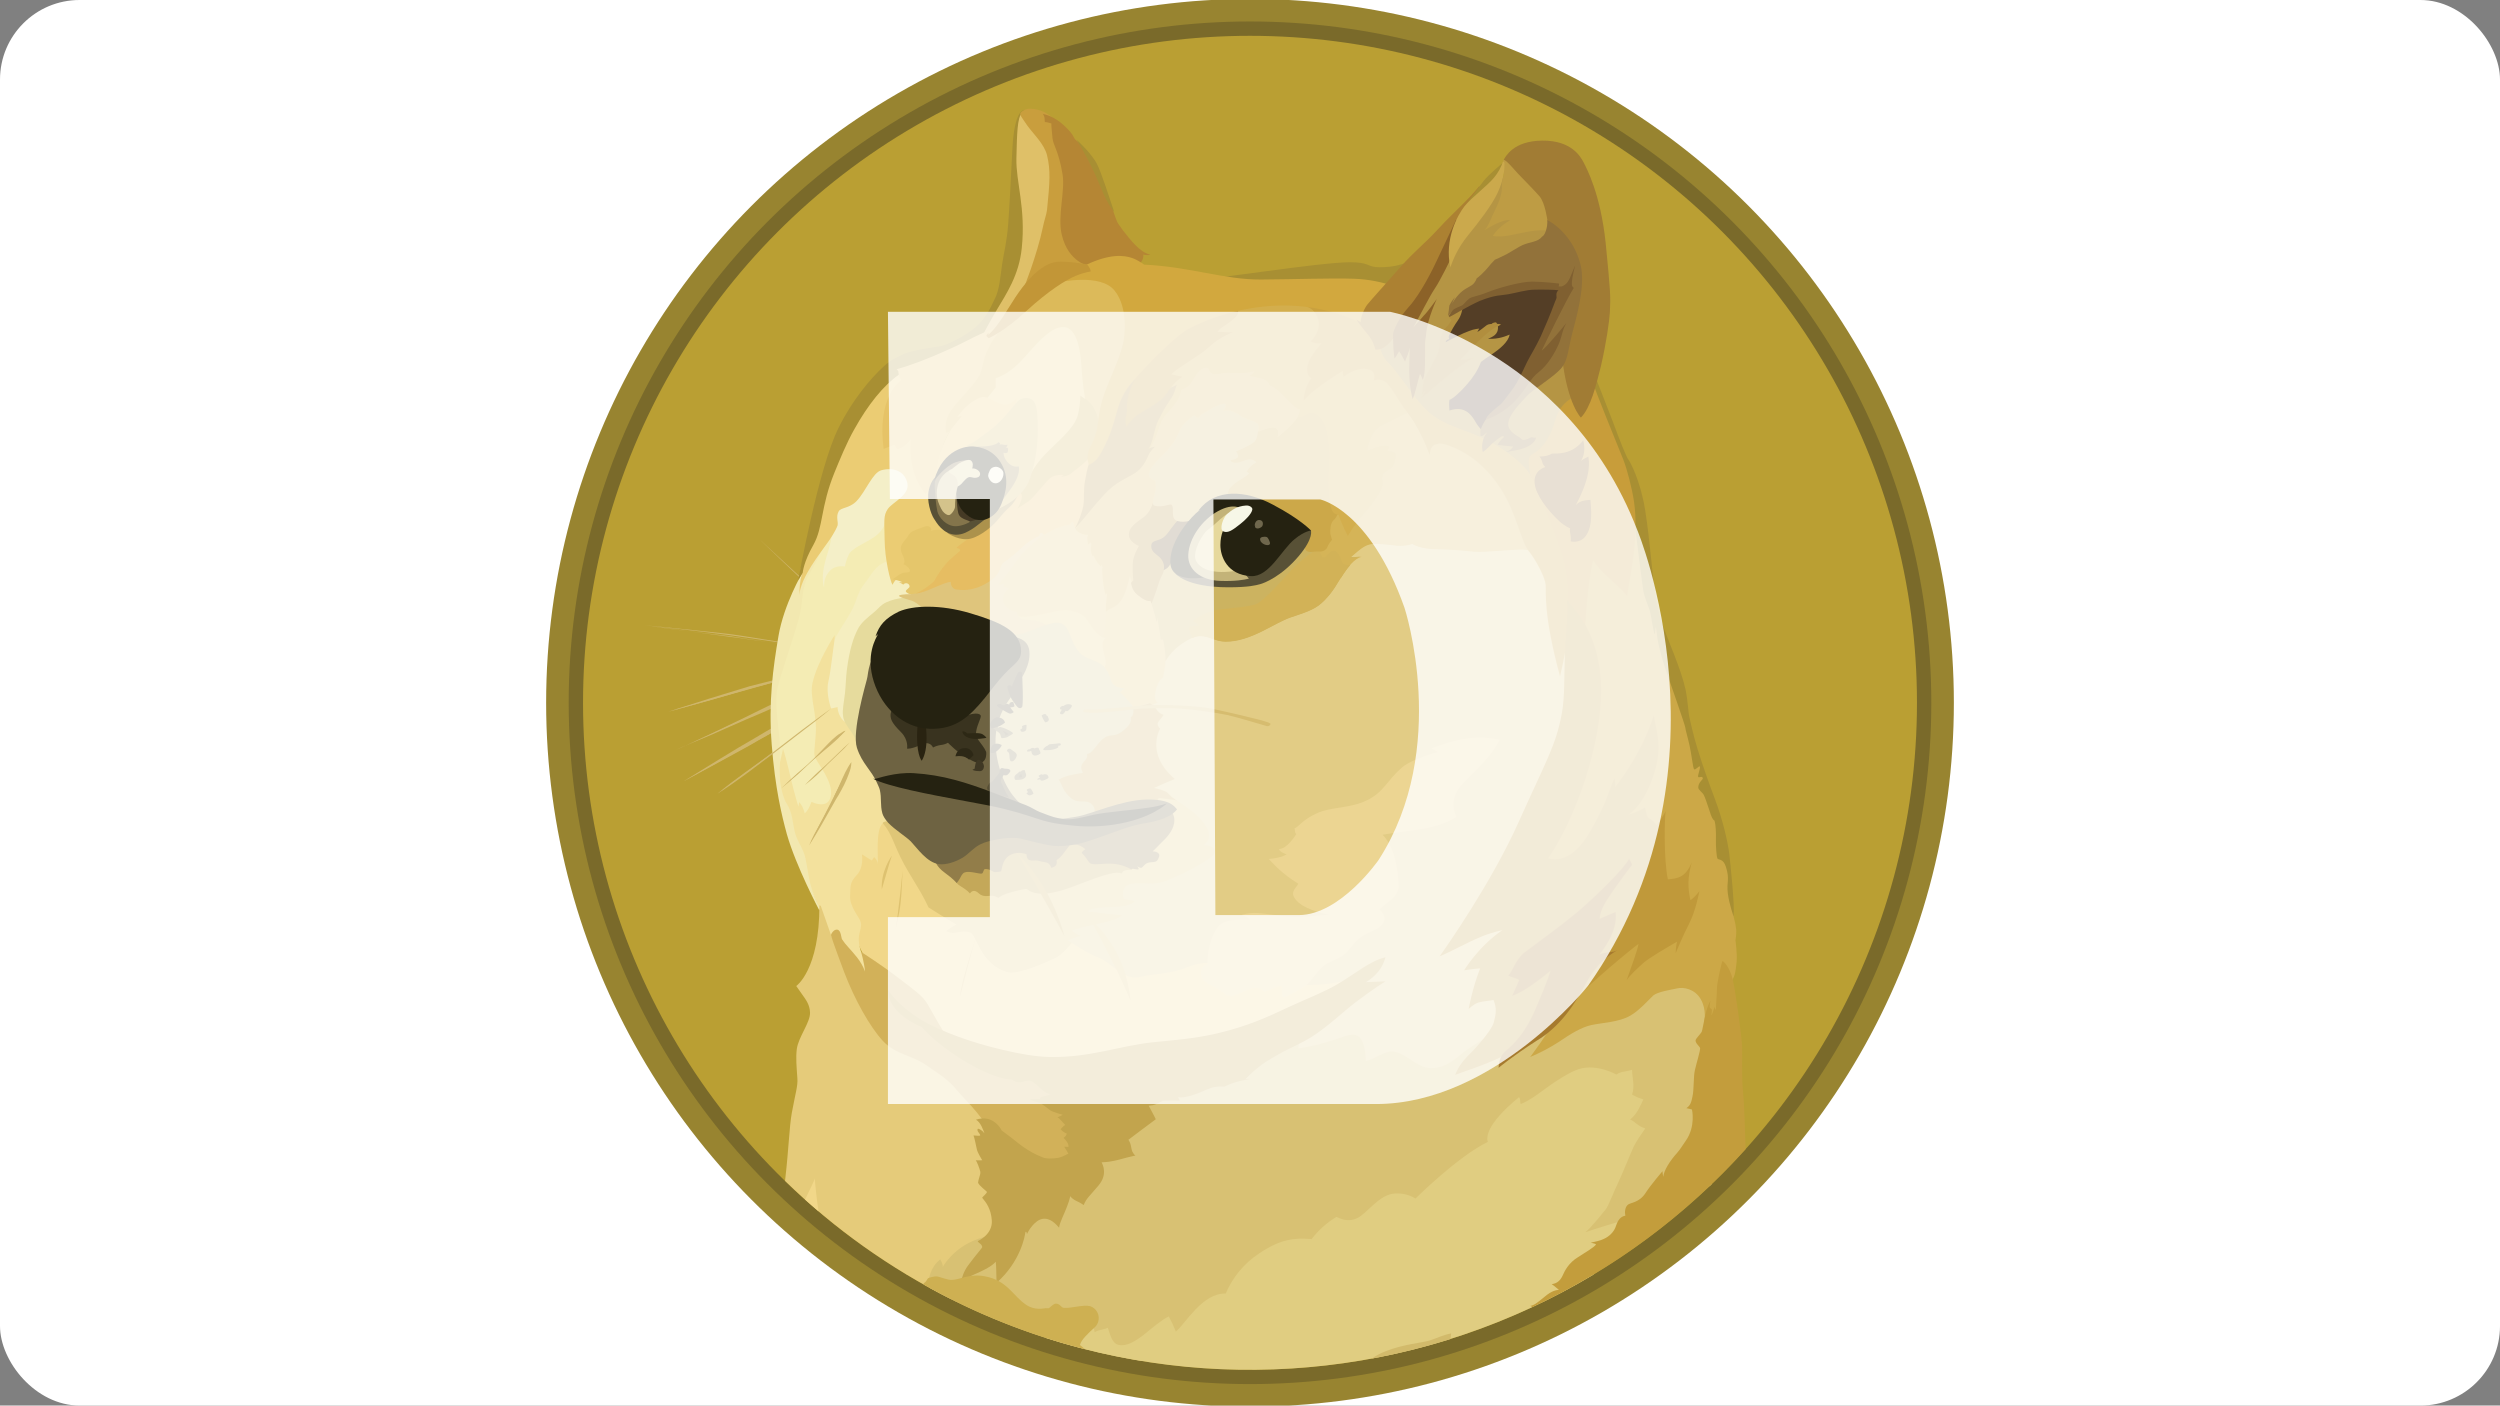 <?xml version="1.0" encoding="UTF-8"?>
<svg id="Layer_1" data-name="Layer 1" xmlns="http://www.w3.org/2000/svg" viewBox="0 0 1366 768">
  <rect x="0" y="0" width="1366" height="768" fill="#808080" stroke="none"/>
  <defs>
    <style>
      .cls-1 {
        fill: rgba(255, 255, 255, .8);
      }

      .cls-1, .cls-2, .cls-3, .cls-4, .cls-5, .cls-6, .cls-7, .cls-8, .cls-9, .cls-10, .cls-11, .cls-12, .cls-13, .cls-14, .cls-15, .cls-16, .cls-17, .cls-18, .cls-19, .cls-20, .cls-21, .cls-22, .cls-23, .cls-24, .cls-25, .cls-26, .cls-27, .cls-28, .cls-29, .cls-30, .cls-31, .cls-32, .cls-33, .cls-34, .cls-35, .cls-36, .cls-37, .cls-38, .cls-39, .cls-40, .cls-41, .cls-42, .cls-43, .cls-44, .cls-45, .cls-46, .cls-47, .cls-48, .cls-49, .cls-50, .cls-51, .cls-52, .cls-53, .cls-54, .cls-55, .cls-56, .cls-57, .cls-58, .cls-59, .cls-60, .cls-61, .cls-62, .cls-63, .cls-64, .cls-65, .cls-66, .cls-67, .cls-68, .cls-69, .cls-70, .cls-71, .cls-72, .cls-73, .cls-74, .cls-75, .cls-76, .cls-77, .cls-78, .cls-79, .cls-80, .cls-81, .cls-82, .cls-83, .cls-84, .cls-85, .cls-86, .cls-87, .cls-88, .cls-89, .cls-90, .cls-91, .cls-92, .cls-93, .cls-94 {
        fill-rule: evenodd;
      }

      .cls-2 {
        fill: #dfc57c;
      }

      .cls-3 {
        fill: #92723a;
      }

      .cls-4 {
        fill: #ecd592;
      }

      .cls-5 {
        fill: #f3e19d;
      }

      .cls-6 {
        fill: #c0993a;
      }

      .cls-7 {
        fill: #685026;
      }

      .cls-8 {
        fill: #3f3824;
      }

      .cls-9 {
        fill: #a67a2e;
      }

      .cls-10 {
        fill: #e2c270;
      }

      .cls-11 {
        fill: #c39d3c;
      }

      .cls-12 {
        fill: #585136;
      }

      .cls-13 {
        fill: #d7bc6b;
      }

      .cls-14 {
        fill: #2d2815;
      }

      .cls-15 {
        fill: #84754b;
      }

      .cls-95 {
        fill: #ba9f33;
      }

      .cls-16 {
        fill: #b18e3e;
      }

      .cls-17 {
        fill: #f4ecb4;
      }

      .cls-18 {
        fill: #eac970;
      }

      .cls-96 {
        fill: #fff;
      }

      .cls-19 {
        fill: #82764f;
      }

      .cls-20 {
        fill: #ac924c;
      }

      .cls-21 {
        fill: #d3ae4d;
      }

      .cls-22 {
        fill: #e6d89c;
      }

      .cls-23 {
        fill: #c4a859;
      }

      .cls-24 {
        fill: #806031;
      }

      .cls-25 {
        fill: #f4efc8;
      }

      .cls-26 {
        fill: #caa13e;
      }

      .cls-27 {
        fill: #cfb66c;
      }

      .cls-97 {
        fill: none;
      }

      .cls-28 {
        fill: #f8f6de;
      }

      .cls-29 {
        fill: #e5cc7c;
      }

      .cls-98 {
        fill: #988430;
      }

      .cls-30 {
        fill: #d5b457;
      }

      .cls-31 {
        fill: #cca849;
      }

      .cls-32 {
        fill: #ac8132;
      }

      .cls-33 {
        fill: #e3c677;
      }

      .cls-34 {
        fill: #be9c44;
      }

      .cls-35 {
        fill: #c89d3a;
      }

      .cls-36 {
        fill: #b6903c;
      }

      .cls-37 {
        fill: #e6c367;
      }

      .cls-38 {
        fill: #252211;
      }

      .cls-39 {
        fill: #e5c66b;
      }

      .cls-40 {
        fill: #f5eec0;
      }

      .cls-41 {
        fill: #d2b159;
      }

      .cls-42 {
        fill: #c29637;
      }

      .cls-43 {
        fill: #d2c281;
      }

      .cls-44 {
        fill: #e6db9d;
      }

      .cls-45 {
        fill: #d8b65b;
      }

      .cls-46 {
        fill: #e9ce77;
      }

      .cls-47 {
        fill: #dec270;
      }

      .cls-48 {
        fill: #e2cc85;
      }

      .cls-49 {
        fill: #cdae50;
      }

      .cls-50 {
        fill: #e2d59d;
      }

      .cls-51 {
        fill: #ceb052;
      }

      .cls-52 {
        fill: #f2e8b0;
      }

      .cls-53 {
        fill: #e3c571;
      }

      .cls-54 {
        fill: #d4b968;
      }

      .cls-55 {
        fill: #39331f;
      }

      .cls-56 {
        fill: #dfc677;
      }

      .cls-57 {
        fill: #6f674d;
      }

      .cls-58 {
        fill: #292311;
      }

      .cls-59 {
        fill: #c2a44d;
      }

      .cls-60 {
        fill: #b59544;
      }

      .cls-61 {
        fill: #f1d789;
      }

      .cls-62 {
        fill: #d6bc6f;
      }

      .cls-63 {
        fill: #cbaf59;
      }

      .cls-64 {
        fill: #e6bd62;
      }

      .cls-65 {
        fill: #e0cd81;
      }

      .cls-66 {
        fill: #dfc068;
      }

      .cls-99 {
        fill: #7a6a2a;
      }

      .cls-67 {
        fill: #dcba5a;
      }

      .cls-68 {
        fill: #c3b378;
      }

      .cls-69 {
        fill: #e5cb7a;
      }

      .cls-70 {
        fill: #6e6342;
      }

      .cls-71 {
        fill: #574f35;
      }

      .cls-72 {
        fill: #d2ba6b;
      }

      .cls-73 {
        fill: #ebcc73;
      }

      .cls-74 {
        fill: #c99e3d;
      }

      .cls-75 {
        fill: #a88f33;
      }

      .cls-76 {
        fill: #2d2816;
      }

      .cls-77 {
        fill: #b6933f;
      }

      .cls-78 {
        fill: #543e26;
      }

      .cls-79 {
        fill: #cbac5a;
      }

      .cls-80 {
        fill: #b58634;
      }

      .cls-81 {
        fill: #cba94c;
      }

      .cls-82 {
        fill: #453a25;
      }

      .cls-83 {
        fill: #8c6228;
      }

      .cls-84 {
        fill: #d4c38b;
      }

      .cls-85 {
        fill: #cca847;
      }

      .cls-86 {
        fill: #d2b257;
      }

      .cls-87 {
        fill: #c49937;
      }

      .cls-88 {
        fill: #9f8e57;
      }

      .cls-89 {
        fill: #d2a83e;
      }

      .cls-90 {
        fill: #ccb360;
      }

      .cls-91 {
        fill: #a17c34;
      }

      .cls-92 {
        fill: #f7f7e7;
      }

      .cls-93 {
        fill: #d8c173;
      }

      .cls-94 {
        fill: #927d49;
      }
    </style>
  </defs>
  <rect class="cls-96" width="1366" height="768" rx="43.5" ry="43.5"/>
  <g id="Layer_2" data-name="Layer 2">
    <g id="Layer_1-2" data-name="Layer 1-2">
      <g id="Layer_1-3" data-name="Layer 1-3">
        <circle class="cls-98" cx="683" cy="384" r="384.59"/>
        <circle class="cls-99" cx="683" cy="384" r="372.27"/>
        <circle class="cls-95" cx="683" cy="384" r="364.43"/>
        <path class="cls-27" d="M466.56,342.93c-2.18-1.99-4.48-3.98-6.6-5.97s-4.29-3.98-6.47-5.97l-6.47-6.15c-1.06-1.06-2.18-1.99-3.24-3.05-1.06-.93-2.3-1.99-3.36-2.92-8.59-8.15-17.23-16.3-25.7-24.46,8.77,8.03,17.37,16,26.14,24.15l3.05,3.05c1.06,1.05,2.18,1.99,3.24,3.05l6.47,5.97c2.18,1.99,4.3,3.98,6.47,6.15s4.3,4.17,6.47,6.15h0ZM352.55,341.7s31.24,3.23,46.49,5.41c14.12,1.99,58.31,8.77,58.31,8.77l-104.8-14.19ZM352.55,341.7c8.77.75,17.55,1.68,26.32,2.61,4.48.43,8.77.93,13.07,1.37l6.59.75c2.18.31,4.3.62,6.47.93l26.14,4.17,13.07,2.18c4.3.75,8.59,1.56,13.07,2.31-4.3-.43-8.77-1.06-13.07-1.68l-13.07-1.87-26.14-3.86c-2.18-.31-4.3-.75-6.47-1.06l-6.6-.76c-4.3-.43-8.77-1.06-13.07-1.56-8.77-1.05-17.55-2.18-26.32-3.54h0ZM454.24,364.02s-33.36,8.47-44.62,11.7c-11.08,3.05-44.62,13.25-44.62,13.25l89.24-24.95h0Z"/>
        <path class="cls-27" d="M454.24,364.02c-7.4,2.18-14.77,4.3-22.28,6.29l-22.28,5.97c-7.4,2.18-14.77,4.3-22.15,6.47l-11.08,3.05c-3.67,1.06-7.4,1.99-11.2,3.05,3.67-1.23,7.4-2.49,11.08-3.55l11.08-3.54c7.4-2.31,14.77-4.48,22.15-6.79,7.53-1.87,14.94-3.86,22.46-5.67,7.15-1.81,14.69-3.61,22.22-5.29h0ZM369.67,409.52c3.67-1.37,45.99-21.09,55.82-25.7,4.92-2.31,19.23-7.38,19.23-7.38l-75.05,33.08Z"/>
        <path class="cls-27" d="M369.67,409.52c3.23-1.23,6.28-2.74,9.39-4.17l9.21-4.3,18.48-8.9c6.15-2.92,12.13-6.15,18.48-8.9,3.24-1.37,6.47-2.49,9.71-3.54l4.92-1.55c1.68-.43,3.24-.94,4.92-1.37-6.15,2.92-12.63,5.42-18.79,8.27-6.15,3.05-12.45,5.54-18.8,8.28l-18.79,8.27c-6.31,2.56-12.46,5.29-18.74,7.91h0ZM373.77,426.75s38.33-22.46,51.52-29.68c6.91-3.86,29.25-14.94,29.25-14.94l-80.77,44.62Z"/>
        <path class="cls-27" d="M373.77,426.75c6.47-3.98,13.07-8.03,19.66-12.13l9.85-5.98c3.36-1.99,6.6-3.86,10.02-5.85,3.36-1.99,6.6-3.98,10.02-5.85,1.63-1.01,3.34-1.88,5.1-2.61l5.23-2.61c6.91-3.36,13.82-6.79,21.1-9.71-6.6,4.17-13.38,7.72-20.16,11.39-3.36,1.87-6.79,3.55-10.14,5.42s-6.6,3.86-10.02,5.67c-3.36,1.99-6.6,3.86-10.02,5.66l-10.14,5.54-20.47,11.08h0ZM454.24,387.05s-23.83,18.3-31.55,24.15-30.43,22.28-30.43,22.28l61.98-46.43Z"/>
        <polygon class="cls-48" points="591.02 534.6 578.83 511.51 585.92 482.64 636.51 463.1 614.98 418.91 625.62 374.29 645.6 334.34 707.33 324.63 752.7 281.38 850.65 288.79 869.88 393.52 832.85 525.39 811.76 593.66 726.25 596.9 686.55 569.39 640.06 549.97 591.02 534.6"/>
        <path class="cls-61" d="M741,533.85s-11.83,5.42-32,4.17c-5.84-7.84-46.72-11.51-46.72-11.51,0,0-5.1-1.55-14.13,2.18-9.08,3.69-17.67,3.24-25.7,5.23-8.03,1.99-16-8.46-22.15-10.64-6.15-2.3-14.31-7.84-14.31-7.84l-17.23-1.68-34.6-14.62-54.97-54.76-14.94,23.38-4.61,28.94,16.62,34.29,44.74,40.76,87.25,22.15,51.71-15.24,64.78-27.38,16.25-17.42h0Z"/>
        <polygon class="cls-17" points="431.02 340.31 442.1 306.77 455.3 285.11 497.8 281.57 485.04 318.78 449.51 382.01 464.26 438.45 438.12 451.52 430.09 439.2 423.62 410.95 423.19 379.21 431.02 340.31"/>
        <path class="cls-5" d="M478.69,531.55l-8.15-11.39s-2.18-5.42-.93-10.14c1.23-4.79,1.05-5.1.43-6.91s-5.85-8.03-5.54-13.38c.31-5.42-.43-7.22,3.54-11.51,4.17-4.17,2.92-11.39,2.92-11.39l5.42,3.36,1.23-1.87s1.99,1.55,1.99,3.98c.43-3.36-1.37-18.92,2.74-22.46s11.39,16.61,11.39,16.61l-4.48-29.25-11.52-29.99-20.47-27.38-1.23-30.18v-2.61s-9.4,14.44-12.01,25.84c-1.87,7.84,2.61,17.36,1.68,28.63-.75,11.2-1.68,10.33,1.05,14.77,2.74,4.44,9.4,13.57,6.79,20.16-2.3,5.67-10.14,1.68-10.14,1.68,0,0-1.55,4.6-3.67,6.28-.75-2.74-1.55-4.48-3.05-6.15-.13,1.06-.43,2.49-.43,2.49,0,0-1.37-4.3-2.74-9.71-1.86-7.22-3.86-16.74-5.66-21.84-.75,2.92-2.61,11.82-2.61,11.82l1.06,13.69,5.1,18.79,4.92,12.31,4.79,15.06,4.16,10.12,3.36,7.72,2.92,17.36,14.12,14.93,7.53,3.36,5.47-2.8h0Z"/>
        <path class="cls-52" d="M438.43,312.93s-10.14,17.23-13.07,34.6-5.54,35.72-3.69,59.37c1.87,23.84,5.42,38.46,8.28,48.92,4.92,17.36,17.67,41.51,17.67,41.51l.43-.94c-2.14-4.06-3.85-8.34-5.1-12.76-1.68-6.6-2.31-14.44-3.86-17.98-1.37-3.54-3.67-6.6-4.79-10.95-1.06-4.17-1.23-10.76-4.48-15.68-1.37-1.99-3.05-7.22-3.55-12.45-.62-7.84.31-16.62-.43-23.83-1.37-12.01-2.3-20.16-1.06-26.45s7.72-24.14,11.7-38.33c2.61-9.09,1.05-16.74,5.85-24.65,4.79-7.84,7.72-14.75,8.77-19.54,1.23-4.36-12.69,19.17-12.69,19.17h.02Z"/>
        <path class="cls-40" d="M486.54,306.02s-5.23,1.56-7.72,4.3c-2.49,2.61-3.55,4.79-6.91,9.21s-3.55,8.03-6.29,13.57c-2.74,5.42-8.77,13.57-9.52,16.49s-1.99,16.61-3.54,23.09c-1.37,6.47,1.55,14.44,1.55,14.44l3.54-.75s0,4.61,3.55,7.72c3.54,3.05,4.17-10.33,4.17-10.33l13.25-44.74,19.97-13.57,2.18-10.95-14.25-8.46h0Z"/>
        <path class="cls-44" d="M496.24,326.31s-9.4.62-14,3.98c-1.87,1.37-2.61,2.49-4.6,4.17-3.67,3.05-7.41,5.85-9.21,9.85-1.99,3.98-4.17,10.02-5.67,21.41-.62,4.79-.62,9.21-1.06,13.07-.62,5.23-1.55,9.39-1.06,12.31.62,5.97,6.79,9.09,7.38,15.87l12.76-6.47,12.01-47.36,25.52-16-14.44-16.18-7.65,5.33h0l.02.03Z"/>
        <path class="cls-69" d="M428.94,645.23c.05-.47.11-.94.16-1.42,1.86-16,2.18-28.13,3.54-35.72,1.99-10.76,3.36-14.77,3.05-18.8-.43-6.47-.93-11.2-.31-16.18.93-6.6,7.4-14.44,7.22-19.85-.13-4.3-2.31-7.09-4.17-9.71s-3.36-4.79-3.36-4.79c0,0,12.76-8.77,12.64-44.12.26.07.51.18.75.31l6.28,17.86,4.3,5.23,16.49,30.74,21.22,20.6,31.36,21.09,19.67,21.4,1.99,57.07-25.7,33.36-4.21,7.62c-33.44-16.79-64.1-38.61-90.92-64.7h0Z"/>
        <path class="cls-93" d="M507.45,699.82s.43-7.09,6.28-11.7c.94,1.55,1.55,3.05,1.37,4.17,1.06-1.86,8.46-13.81,25.2-16.93,16.74-3.05,20.79-15.24,20.79-15.24l35.53-32.3,40.64-37.4,49.41-17.36,23.09-5.67s.43,1.68-.43,5.42c4.29-.31,13.81-2.49,23.71-5.97,3.98-1.55,7.72-2.18,9.71-.12,2.92,2.74,3.36,9.21,3.54,13.07,4.79-1.06,10.33-5.66,14.77-5.23,7.1.75,13.38,9.09,20.6,9.09,9.52,0,13.81-5.85,20.47-10.46,3.98-2.74,9.71-6.15,12.94-8.46,7.72-5.67,89.36-30.62,89.36-30.62l28.63,1.87,4.61,30.74-2.46,80.36c-.3.29-.61.59-.91.89l-130.16,67.98-180.42,27.66c-40.41-6.6-79.42-20.02-115.34-39.67l-.92-4.1h-.01Z"/>
        <path class="cls-61" d="M439.88,655.45c2.56-5.36,4.87-9.85,5.28-11.45.32,3.23.91,10.33,2.09,17.87-2.48-2.11-4.94-4.25-7.36-6.42h0Z"/>
        <path class="cls-65" d="M571.67,731.08l23.33-6.49,1.99.62s1.06.62,1.06,2.74c2.92-1.68,5.42-1.37,7.22-2.49.93,1.99,1.86,8.59,5.97,9.39,4.29.94,8.9-1.87,13.57-5.41,4.6-3.67,9.85-8.28,13.81-10.14,1.46,2.68,2.74,5.44,3.86,8.27,5.23-4.17,14.31-21.09,27.26-20.79,3.74-8.84,9.99-16.39,17.98-21.72,12.01-8.15,19.54-8.77,28.94-8.03,3.73-4.85,8.33-8.96,13.57-12.13,1.55.62,5.85,3.24,11.2.75,5.42-2.49,11.51-12.13,19.54-13.38,4.33-.6,8.72.33,12.45,2.61,0,0,23.38-23.21,39.52-30.93-.62-1.87-1.87-8.9,17.05-24.46,1.06.94.31,3.55,1.06,3.69.31,0,4.92-1.99,10.76-6.47,7.22-5.41,15.87-11.08,21.09-12.63,9.85-2.92,20.29,3.05,20.29,3.05.89-.62,1.88-1.09,2.92-1.37,2.49-.43,4.29-.75,5.66-1.23-.12,3.24,1.68,8.77,0,13.57,1.95,1.1,4.01,1.97,6.15,2.61-1.05,2.3-3.36,8.15-7.22,10.95,3.23,1.55,3.67,3.36,8.27,4.92-1.87,2.61-4.92,7.1-6.28,9.85-1.37,2.92-6.29,15.06-8.47,19.66-2.3,4.61-5.41,13.07-6.91,14.77s-6.91,8.9-11.08,12.44c3.69-1.37,18.8-5.97,25.2-7.72-1.91,2.8-11.58,17.14-20.87,30.94-90.04,53.97-198.95,66.57-298.93,34.61l.03-.06Z"/>
        <path class="cls-2" d="M497.78,324.63s-5.41,0-6.47.75,5.42,2.31,7.4,3.05,6.28,4.17,7.4,6.91c1.06,2.61,38.89,17.86,38.89,17.86l26.76-1.37,9.23-12.75-17.55-15.37,12.31-36.28-16.3,2.61-39.21,23.38-19.67,7.53-2.8,3.68h0Z"/>
        <path class="cls-29" d="M556.55,336.64c.79,1.27,2.19,2.03,3.69,1.99,5.54,0,10.64,1.37,12.75,4.17,3.55,4.48,13.38,18.8,13.38,18.8l23.52,8.46,1.52-27.7-25.7-17.86-29.25,10.76v1.37h.08Z"/>
        <path class="cls-43" d="M551.93,346.91s4.29.31,9.71-1.68,14.31-6.28,18.17-4.6c5.41,2.3,4.29,9.52,10.14,16,3.54,3.98,10.02,3.86,13.69,8.16s16.3,2.3,16.3,2.3l4.79,25.84-19.23,24.65-6.29,30.62h-26l-23.75-9.42-11.7-28.31,5.85-28.63,8.31-34.92h0Z"/>
        <path class="cls-10" d="M602.23,348.15c.64.2,1.31.3,1.99.31-.75.62-2.31,1.99-1.68,5.54s2.61,8.03.94,10.76c1.34,1.46,2.34,3.21,2.92,5.1,1.06,3.05,1.37,5.85,8.27,6.29-1,.61-1.92,1.34-2.74,2.18,0,0,4.79,4.17,7.22,8.02,2.49-.11,9.08-2.16,9.08-2.16l1.37.94,2.92-1.23s-2.74-1.06-.75-7.72c1.87-5.85,3.55-5.54,3.69-5.97s1.37-6.6,1.37-9.09c.93-3.23,1.68-13.07,1.68-13.07l-1.99-21.72-11.2-6.79-9.11-8.79-8.59,16.18-5.66,5.64-.43,14,.68,1.56h0Z"/>
        <path class="cls-90" d="M629.17,329.99s1.99,5.66,2.74,10.02c.26-.85.41-1.73.43-2.61,0,0,1.55,8.59,1.86,12.14.62-.13,1.23-.31,1.37.31s1.56,7.53,1.23,11.39c2.59-4.28,6.18-7.86,10.45-10.45,2.49-1.56,5.42-3.24,8.47-3.36,4.79-.12,8.27,3.05,14,3.05,13.81,0,26.32-10.14,35.53-13.25,6.78-2.31,12.63-3.98,16.74-7.72,1.99-1.68,5.54-5.41,8.77-10.95,4.3-7.38,8.77-13.81,13.26-14.62-2.03.37-4.09.52-6.15.43,0,0,1.37-1.37,3.69-3.24s5.1-4.17,9.08-4.17c7.1,0,10.64,1.05,14.62,1.05,3.98-.12,6.28-1.05,6.28-1.05,0,0,4.17,2.92,13.57,2.92,9.4.12,15.68.93,20.6,1.37s21.41-1.37,26.14-1.23c3.08.12,6.11.86,8.9,2.18l-15.25-44.3-54.77-47.87-32.61,23.09-50.16,50.16-48.54,17.98-10.14,11.39v17.36h-.12Z"/>
        <path class="cls-30" d="M738.08,304.59s1.37-1.37,3.67-3.23,5.11-4.17,9.09-4.17c7.09,0,10.64,1.06,14.62,1.06,3.98-.12,6.28-1.06,6.28-1.06,0,0,4.18,2.92,13.57,2.92,9.4.12,15.68.93,20.6,1.37s21.41-1.37,26.14-1.23c3.08.12,6.11.86,8.9,2.18l-6.91-19.98-8.02-15.24-22.9-25.08s-27.49-16.18-27.69-16.3c-.12-.12-9.52-2.61-9.52-2.61l-24.89,15.06-22.59,58.44-.43,12.31,14.62,6.91c3.67-6.15,7.72-11.08,11.52-11.7-3.43.37-6.04.37-6.04.37h0Z"/>
        <path class="cls-86" d="M737.77,308.76c-2.18.12-3.98-.31-4.48-1.87-1.87-5.23-3.36-5.97-4.92-5.97s-3.67,3.36-4.92,3.67-2.74-3.86-2.74-3.86l-1.37-.62s-8.03,5.23-13.69,11.39c-5.66,6.16-14.94,16.62-19.1,18.48s-18.48,2.49-23.38,3.55-10.33,4.61-11.08,5.42,2.18,1.68,2.62,2.49c.43.75-4.8.43-5.23,1.23-.31.62,1.23,4.17,1.99,5.97,1.34-.66,2.8-1.03,4.29-1.06,4.79-.12,8.28,3.05,14,3.05,13.82,0,26.32-10.14,35.53-13.26,6.79-2.3,12.64-3.98,16.74-7.72,1.99-1.68,5.54-5.42,8.77-10.95,2.36-3.79,4.67-7.34,6.97-9.96h0v.02Z"/>
        <path class="cls-41" d="M539.62,616.75s-1.23-4.61-12.64-16.49c-3.24-3.36-5.23-6.15-7.4-8.15-5.42-5.11-8.59-6.47-12.45-9.4-8.46-6.28-17.67-6.28-24.77-14-7.09-7.72-15.36-22.46-21.1-37.53-5.66-15.06-7.22-19.85-7.22-20.29s1.56-3.36,3.55-2.92,1.99,4.29,2.49,5.23c.99,1.53,2.12,2.96,3.36,4.29,2.92,3.36,7.09,7.38,9.21,13.38-.43-5.1-2.18-10.76-2.18-10.76,0,0,10.95,6.91,20.29,14.12,9.4,7.22,13.25,9.71,16,14.31s9.21,16.74,12.31,20.29,45.54,16.93,45.54,16.93l20.19,15.05,10.02,21.97-7.84,12.31-15.06,3.24-24.46-10.95-7.83-10.62h0Z"/>
        <path class="cls-59" d="M485.29,541.07s5.1,8.15,17.55,15.87c11.2,6.79,28.94,12.95,44.75,16.62,9.08,2.18,18.17,3.86,26.32,3.98,21.97.31,37.09-5.97,55.82-8.03,10.14-1.06,22.59-1.87,35.53-4.92,16.61-3.98,26.45-8.47,39.83-14.77,9.71-4.48,18.61-7.84,25.82-12.13,10.14-5.97,17.55-12.63,26.14-14.62-1.06,2.92-2.18,8.15-10.64,13.57,4.48-.13,10.64-.43,10.64-.43,0,0-5.97,3.54-16.49,11.51-6.47,4.92-15.06,13.25-23.83,18.79-5.67,3.55-11.83,6.15-15.87,8.28-9.85,5.42-13.82,8.15-20.29,14.77,2.3-.12,2.49,0,2.49,0,0,0-8.16,1.06-14,4.17-1.23,0-3.36-.43-7.1.62-2.92.93-6.79,3.05-10.76,4.17-5.67,1.68-7.53.94-7.53.94l.93,1.87s-7.38-.13-9.85.12c.43.12.31.31.31.31-.43.07-.85.22-1.23.43-1.18.77-2.49,1.33-3.86,1.68-.75.12-1.37.12-2.31.31.31.75,2.74,4.92,3.86,7.38-.93.62-14.94,11.2-14.94,11.2.43.68.79,1.41,1.06,2.18.43,1.37.62,3.36,1.06,4.29,1.05,1.87,1.68,2.18,1.68,2.18,0,0-1.68.31-4.61,1.06-2.49.62-5.54,1.68-9.85,2.3-1.32.17-2.65.28-3.98.31.62,1.37,3.36,6.6-1.68,12.63s-6.6,6.91-8.15,10.77c-.78-.59-1.62-1.11-2.49-1.56-1.68-.75-3.98-1.86-4.79-3.36-.47,1.99-1.1,3.95-1.87,5.85-1.55,4.17-3.86,8.28-4.29,11.39-1.68-1.87-4.79-5.54-9.09-4.79s-7.72,6.6-8.46,8.28c0-1.06-.75-1.87-.93-.62-.13,1.37-2.49,15.68-15.68,27.26-.12-2.92-.12-9.4-.43-11.51-1.23,1.23-2.74,3.05-11.7,6.91-8.77,3.86-7.38,7.72-7.38,7.72,0,0-.75-6.15,3.98-12.64,4.79-6.47,7.72-9.52,7.72-10.02-.08-.51-.29-.98-.62-1.37-.62-.62-1.87-1.37-1.87-1.87.75-.31,8.15-3.86,7.72-11.2-.43-6.59-3.23-10.02-5.23-12.44-.31-.31,2.93-2.61,2.49-3.36-.31-.43-4.29-3.36-4.79-4.92.12-.93.33-1.85.62-2.74.43-1.37.75-2.31.62-3.24-.31-1.55-1.99-5.85-2.49-6.28.43.12,3.54,0,3.54,0,0,0-2.49-3.98-2.92-5.85s-1.37-6.79-1.87-7.72c1.06.12,3.67.31,3.67,0,.13-.94-2.3-2.49-1.23-3.69.75.12,2.18.75,3.54,2.49-.75-1.99-1.99-5.85-4.61-7.4,1.23-.43,5.42-1.56,9.09.62s4.92,5.23,4.92,5.23c0,0,2.18,1.68,5.54,4.17,3.86,3.05,8.77,7.38,16.61,10.45,1.68.94,5.97.94,9.09.31,1.36-.32,2.66-.85,3.86-1.55.43-.26.89-.46,1.37-.62-.67-1.34-1.44-2.63-2.3-3.86,1.06,0,2.3.13,2.3.13,0,0,.75-1.68-2.61-4.92.75-.75,1.68-1.23,1.68-2.49-1.06-.12-2.92-1.68-3.36-2.3.62-.43,1.55-1.87,2.61-2.3-.94-.75-3.24-3.86-4.3-4.17,1.01-.38,1.99-.83,2.92-1.37,0,0-5.23-1.37-6.91-2.49-1.68-1.23-4.17-3.36-5.66-3.98-1.56-.62-4.3-.93-5.42-2.18,1.05.31,2.74,0,3.98,0,.93,0,1.37.12,1.68.12-.12-.43-.12-1.37,2.31-1.68,1.17-.18,2.3-.53,3.36-1.06,0,0-2.31-.12-4.92-2.61s-4.79-4.48-6.28-4.79c-1.55-.31-4.48,1.06-6.28.93-2.49-.31-3.55-1.55-3.55-1.55,0,0-8.27.75-26.63-10.45-15.87-9.71-22.78-18.3-22.78-18.3-1.49-.54-2.92-1.21-4.29-1.99-5.97-3.11-14.25-9.58-14-18.05h0l-.03.06Z"/>
        <path class="cls-26" d="M714.24,167.56c1.44.47,2.72,1.33,3.69,2.49,2.92,3.36,4.79,9.71-1.87,16.49,2.61.93,3.69,1.23,5.97.93-2.3,2.74-7.53,8.59-7.84,13.69-.31,4.17,2.3,5.42,2.3,5.42,0,0-3.98,4.6-4.17,12.31,1.88-2.12,3.94-4.08,6.15-5.85,4.61-3.67,10.95-7.84,15.25-10.45-.06,1.1.09,2.19.43,3.23,0,0,8.02-6.6,14.77-3.67,3.05,1.37,1.68,5.66,1.68,5.66,0,0,4.17-1.55,7.1,1.37s7.06,10.47,9.18,13.39c.93,1.37,3.36,3.98,5.85,8.03,3.4,5.66,6.23,11.64,8.47,17.86.12-3.24.93-8.27,10.14-5.1,9.21,3.24,19.66,10.02,28.44,23.38s10.95,28.45,15.37,34.19c4.48,5.54,9.09,14.75,9.4,18.61s-1.37,16.3,7.84,49.97c2.61-10.45,6.6-33.67,6.6-33.67l2.18-20.47,2.49-63.35-66.15-54.96-51.71-37.53-33.67,3.24,2.11,4.79h0Z"/>
        <path class="cls-60" d="M837.15,261.84s-.94-6.15-16.49-16.61c-15.56-10.33-27.69-10.33-38.89-19.1-8.59-6.91-17.55-22.78-23.38-28.01-5.67-5.16-6.6-20.1-6.6-20.1l19.1-16,28.41-41.07,24.02-26.45,11.51,16,16,18.79,8.9,37.71,3.24,55.2-25.84,39.64h.03Z"/>
        <path class="cls-35" d="M856.38,328c.47-8.37-.56-16.76-3.05-24.77-4.1-12.76-13.07-35.41-17.23-43.89-1.68-9.4-.43-10.14,1.37-11.2s8.59-4.92,12.31-18.48c3.72-13.56,15.25-14,15.25-14l7.09-5.23,10.77,26.94,9.39,24.33,2.92,18.61,2.18,15.87-5.1,33.54-25.2,22.78-10.7-24.5h0Z"/>
        <path class="cls-51" d="M504.71,701.88v-.69c.52-.33.99-.74,1.37-1.23.43-.62.75-1.37,1.06-1.55.62-.31,3.55-1.23,5.1-.94s5.67,1.99,7.84,1.87c4.48-.12,9.71-3.55,17.98-1.99,12.45,2.3,15.37,10.76,22.59,15.56,4.92,3.36,10.02,1.87,10.76,1.87h1.68c.31,0,2.61-2.61,3.86-2.49,2.49.12,2.74,2.18,4.29,2.3,3.67.43,10.77-1.87,14.32-.93,2.14.67,3.81,2.34,4.48,4.48.75,2.3.12,5.23-1.68,6.91-3.86,3.54-7.53,6.91-8.27,9.85.95.72,1.86,1.5,2.73,2.31-30.79-7.85-60.42-19.71-88.11-35.28v-.04Z"/>
        <path class="cls-85" d="M836.09,577.54s9.71-12.94,13.07-19.35c3.36-6.61-10.64-90.3-10.64-90.3l28.13-92.16-.75-30s1.37-27.69,4.61-39.71c3.86,6.91,15.87,15.25,18.48,19.67,1.23-8.47,5.41-26.32,4.79-45.37,2.3,3.54,7.84,39.21,7.84,39.21l5.54,24.02,7.22,25.52,8.03,26.95,4.79,18.61,2.74,4.48,2.31,7.84,2.18,8.47,6.28,19.85,3.69,16.3,2.92,29.56c.64,2.26,1.09,4.57,1.37,6.91.12,3.24-.43,5.1-.43,5.67s1.06,7.09.62,12.01c-.62,4.92-.62,8.77-4.48,12.31s-6.28,24.64-6.28,24.64l-6.91-4.6s1.37-6.29-1.87-12.01-9.52-6.91-13.07-5.97c-3.54.75-10.64,1.86-12.94,3.86-2.18,1.99-7.53,8.15-12.45,10.95-6.15,3.69-16.18,3.98-21.53,5.23-5.42,1.23-11.39,4.92-17.68,9.21-4.93,3.19-10.14,5.94-15.56,8.2h0l-.02.02Z"/>
        <path class="cls-11" d="M836.09,713.52s.41.27,1.2.7c44.21-20.71,83.83-50.08,116.51-86.35-.36-12.59-.82-25.5-1.33-30.29-1.05-10.14-.31-20.47-.62-26.45-.31-5.97-3.67-30.31-5.23-36.59-1.68-6.28-4.92-9.4-5.42-9.4-.43.13-3.05,11.83-3.05,14.77s-.62,10.02-.62,11.83c-.43-.13-.62-1.23-.62-1.68-.62,1.55-1.37,4.3-1.68,4.61s.43-2.61,0-3.24-1.23-.31-1.06-1.87c.07-.92.22-1.84.43-2.74,0,0-1.87,2.74-3.23,9.71-1.37,6.91-1.37,7.1-1.87,7.72-.43.75-2.92,3.24-3.05,4.17-.12,1.68,2.31,3.36,2.49,4.29.12,1.56-2.18,8.77-2.92,12.31s-.43,10.45-1.23,14c-.62,3.24-1.23,5.1-3.36,6.47,1.55.31,3.05.75,3.05.75,0,0,2.18,9.21-3.36,17.05-1.99,2.74-2.49,3.98-4.6,6.47-4.17,4.6-7.41,9.85-7.72,13.25-.22-1.01-.36-2.03-.43-3.05,0,0-6.47,7.53-9.21,11.83-3.54,5.54-8.46,5.23-9.85,6.6s-1.68,3.86-1.23,5.85c-1.23.31-3.54.75-5.1,5.54-.75,2.49-2.61,4.92-5.54,6.6s-6.47,2.18-8.28,2.61c1.55.43,2.18.43,2.92.93-.93,1.55-5.23,3.98-10.02,7.1-4.79,2.92-7.1,7.22-8.28,10.02-1.23,2.61-3.05,4.3-5.97,4.61,1.23.75,3.05,2.49,3.98,3.05-1.37.31-3.69.31-7.84,3.86-4.36,3.61-5.85,4.67-7.84,4.98h-.02Z"/>
        <path class="cls-72" d="M749.5,742.36c2.38-1.67,4.96-3.04,7.68-4.07,9.71-3.86,19.97-4.6,24.02-5.85,3.86-1.23,6.91-2.93,11.7-3.86-.13,1.09-.23,2.12-.35,3.08-14.13,4.44-28.51,8.01-43.07,10.69h.02Z"/>
        <path class="cls-6" d="M928.52,487.06s-1.99,10.76-5.54,17.55-7.38,16.18-7.38,16.18c.02-2.12.27-4.23.75-6.29-4.48,2.61-15.37,8.9-18.46,11.7-2.92,2.61-7.84,7.22-9.09,9.4,2.92-8.59,5.97-16.3,6.47-19.85-4.48,3.24-25.39,20.47-36.28,31.86l-33.92,27.44c-3.91,2.11-7.94,4-12.07,5.65-5.85,2.49-12.75,4.6-17.86,6.6,1.37-3.67,3.54-6.91,6.6-10.02,3.24-3.05,12.94-13.57,14.44-18.46,1.37-5.1,1.68-8.15-.12-12.45-1.68.43-5.54.62-8.15,1.37s-5.42,3.54-5.42,3.54c0,0,1.99-11.39,6.28-22.15-3.24.12-8.77,1.05-8.77,1.05,0,0,7.72-12.94,20.92-21.96-4.04.86-8,2.09-11.82,3.67-7.72,3.24-16.18,8.03-22.46,10.64,3.54-4.92,28.44-40.45,43.25-73.56,14.77-33.04,20.29-41.51,23.52-59.24,1.68-8.77,1.23-21.74,1.68-33.36.43-11.52,1.87-21.84.94-28.75,3.86,4.79,18.3,18.3,18.79,48.48.43,30.18-13.81,70.95-28.94,92.91,3.69,1.06,13.26,2.31,23.09-14.77s9.71-21.84,13.26-28.94c.43,3.55.31,4.79.31,4.79,0,0,14.32-17.36,21.1-39.21,1.37,9.4,5.42,17.68-.94,34.91-5.66,15.56-13.07,19.35-13.07,19.35,0,0,3.67-.62,9.08-3.86.94,2.3.75,4.92,2.31,5.85s3.67,2.49,3.98,3.98c1.68-2.49,4.29-5.67,5.1-8.03-.62,4.92-1.06,26.45,1.23,37.4,4.8-.43,9.71-.75,13.07-9.4-2.3,8.47-2.3,13.57-.75,20.79,2.55-1.74,4.85-4.85,4.85-4.85h.02Z"/>
        <path class="cls-75" d="M766.83,144.04s-4.79,1.99-12.94,1.99c-7.09,0-5.1-2.74-16.18-2.74-17.05,0-76.61,9.85-87.06,9.71-6.79-.12,22.9,2.92,22.9,2.92l75.86,1.06,15.24-1.23,5.67-11.53-3.49-.18Z"/>
        <path class="cls-53" d="M570.11,292.33s-9.71,7.4-13.82,13.07-6.28,9.39-10.95,14c1.1.04,2.19-.11,3.24-.43,0,0,0,1.23-.75,1.55,1.31-.15,2.61.31,3.54,1.23-1.37.75-5.1,4.48-2.18,8.9,2.18,3.36,6.79,3.67,6.79,3.67,0,0-1.06,3.05,3.36,2.74,9.52-.43,20.16-4.61,25.08-3.55,4.92,1.23,7.72,1.68,11.2,7.72,3.69,5.97,6.91,6.91,6.91,6.91,0,0,2.18-5.54,1.68-13.82,1.79-4.46,2.78-9.2,2.92-14l-3.24-23.83-14.12-17.86-18.3,10.14-1.37,3.54h0Z"/>
        <path class="cls-45" d="M587.47,288.79s1.37,3.24,7.1,3.54c-.62,1.37-.62,1.56-.43,2.61.12,1.06.31,2.61.31,2.61.63-.31,1.2-.72,1.68-1.23.31,1.37-.31,3.54,0,5.1.19.95.51,1.87.93,2.74.09-.21.19-.42.31-.62.12-.31,1.23,3.36,4.3,6.15,0-.43.1-.85.31-1.23.05.78.31,1.53.75,2.18-.23-.11-.44-.26-.62-.43,0,0,.31,9.85,1.99,14.94.28-.33.53-.68.75-1.06,0-.31-.12,2.74-.43,4.92-.43,2.18-.12,5.23-.12,5.23,1.12-.88,2.35-1.62,3.67-2.18,1.87-.75,4.92-3.05,6.79-8.16,1.08-2.89,1.91-5.87,2.49-8.9.6,1.16,1.02,2.4,1.23,3.69.13,1.55,3.05.75,3.05.75l.62-6.79,3.69-15.37,3.36-9.52,16.18-25.2,29.23-22.51,25.52,5.85,21.53-29.25-37.09-22.28-35.1,3.67-31.85,44.12-25.51,40.02-4.61,6.6h0Z"/>
        <path class="cls-21" d="M771.31,224.94s-2.18.43-8.46,3.69-10.64,4.29-13.07,9.08-2.61,8.59-2.61,8.59c0,0,4.3-1.87,6.79-2.49,2.61-.62,5.54-.43,5.23.62-.3.73-.71,1.4-1.23,1.99,0,0,4.92-.12,4.79,2.31s-.93,5.1-1.86,6.28c-.94,1.23-4.79,3.05-5.23,4.48-1.06,2.92.43,3.05-.13,5.41-.43,2.31-2.49,6.79-9.21,14.62-6.91,7.84-9.85,13.38-9.85,13.38,0,0-3.36-6.28-5.1-11.7-1.23.62-7.84,4.29-7.84,4.29l-15.31-53.33.31-3.55s1.37-1.68,1.68-4.79c-2.3-.75-2.61-1.37-5.67-4.29s-5.54-6.47-10.64-8.9c-.75-1.37-1.68-3.23-5.42-3.98s-5.97-1.37-5.97-1.37c0,0,1.99-.75,2.92-2.31-2.31.31-4.17,1.06-9.21.94-5.1-.13-5.67-.31-8.46.12s-6.15,1.68-7.4-2.61c-1.37-1.06-4.3-.12-6.79,3.54s-3.36,6.6-8.15,8.03c-.34,2.11-1.08,4.14-2.18,5.97-1.37,2.31-3.55,4.61-6.47,8.03-4.61,5.42-3.86,14.31-11.2,21.1-7.4,6.78,1.23-18.8,1.23-18.8l11.82-28.31,33.67-32.92,52.28-3.54,5.1,27.08,25.52,8.77,16.12,24.58h0v-.03Z"/>
        <path class="cls-26" d="M779.58,230.91l-21.97-31.67-15.37-11.83s-10.95-20.16-11.7-20.78c-.62-.43-10.95-1.55-17.55-1.99l1.23,3.05c1.44.47,2.72,1.33,3.69,2.49,2.92,3.36,4.79,9.71-1.87,16.49,2.61.93,3.69,1.23,5.97.93-2.3,2.74-7.53,8.59-7.84,13.69-.31,4.17,2.3,5.41,2.3,5.41,0,0-3.98,4.61-4.17,12.31,1.88-2.12,3.94-4.08,6.15-5.85,4.61-3.69,10.95-7.84,15.25-10.46-.06,1.1.09,2.19.43,3.24,0,0,8.02-6.6,14.77-3.67,3.05,1.37,1.68,5.67,1.68,5.67,0,0,4.17-1.55,7.1,1.37,2.92,2.92,7.09,10.45,9.21,13.38.93,1.37,3.36,3.98,5.85,8.02,3.4,5.66,6.23,11.65,8.47,17.86.12-2.49.62-5.97,4.92-5.97l-6.53-11.7h-.02Z"/>
        <path class="cls-25" d="M450.26,320.9s-1.55-3.86,0-11.39,3.98-11.08,4.79-22.15c.81-11.08,8.03-24.89,8.03-24.89l19.97-9.08,14.13,3.86,4.17,18.92-17.86,9.85s-.93,4.17-5.97,7.53-12.01,5.97-13.69,9.4c-1,2.1-1.74,4.31-2.18,6.6,0,0-5.1-1.06-8.15,2.3-3.24,3.43-3.11,6.47-3.24,9.09v-.02Z"/>
        <path class="cls-73" d="M490.58,315.86s-1.68,1.06-2.92,3.69c-1.23-1.99-4.17-13.82-4.3-24.46s-.76-13.28,1.7-16.95,12.11-7.53,10.74-14.14c-1.37-6.28-7.1-8.9-14.13-7.09-4.92,1.23-8.59,11.7-13.69,16.93-3.86,3.98-8.46,3.36-9.71,5.54-1.68,2.92-.13,5.85-.62,7.72-.13.62-1.68,3.98-4.48,8.03-5.66,8.15-15.24,19.67-16.49,30,.43-5.85.13-5.97,1.68-12.45l-.94-1.55,6.15-20.16,3.98-16.61,8.9-27.82,15.68-28.44,15.25-17.05,15.87,1.06,1.87,23.83,9.09,44.75,19.1,23.52-30.62,20.61-12.13,1.06h.01Z"/>
        <path class="cls-39" d="M500.1,324.31s-2.61.62-3.55.13-1.86-1.06-1.55-1.68,1.99-1.68,1.99-2.18c.07-.94-.62-1.77-1.55-1.87-1.43-.18-1.87.75-1.87.75,0,0-1.37-1.05-2.49-1.23.66-.08,1.32-.12,1.99-.13-1.72-.78-3.54-1.3-5.42-1.55,1.55-.93,4.61-3.67,6.6-3.67s3.24-.31,2.92-1.37-1.87-2.61-3.54-3.24c.62-.75,1.06-1.87-.43-4.92-1.56-3.05-.94-5.1-.43-5.85.43-.94,1.99-2.61,2.74-3.67s1.37-2.49,2.61-3.24c.62-.43,2.61-1.23,4.61-1.99,2.18-.75,3.98-1.68,5.23-.75,1.37.93.75,2.18.75,2.18,0,0,4.3-1.56,8.15.43,3.86,1.86,13.26,3.05,13.26,3.05l3.37,6.79-22.28,19.1-9.21,4.61-1.87.31h-.01Z"/>
        <path class="cls-64" d="M531.03,293.08s-6.91,4.61-8.46,6.28c.93.13,2.49.75,1.86,1.68-.75.93-5.23,4.17-7.72,7.22-2.61,3.05-5.1,6.91-5.97,8.77-.93,1.68-8.03,6.6-10.45,7.22,5.1,0,15.37-6.28,19.23-6.28-.12,1.87,1.06,3.98,3.24,4.17s8.46,1.37,16.93-3.86c8.46-5.1,5.67-8.9,9.21-11.39,6.79-4.48,9.52-8.47,13.25-10.95s5.67-3.05,5.67-3.05c0,0,.12-1.87,1.23-1.68.62.07,1.15.48,1.37,1.06,0,0,6.47-4.61,14.77-5.85-.19-.09-.35-.24-.43-.43,0,0,.62-.31.75-.62,0,0,.43-.62.75-.31s.75,2.61,1.37,3.55c1.37-.62,3.98-6.47,3.98-6.47l6.29-17.98v-16.43l-4.92.94-36.92,15.68-22.41,23.21-2.61,5.54h.02Z"/>
        <path class="cls-77" d="M637.32,212.49c2-.48,3.91-1.26,5.68-2.31-.75,1.99-.75,4.17-3.98,8.9s-3.36,5.42-5.97,10.33c-2.61,5.1-2.92,12.45-5.42,15.68,1.12-.54,2.31-.9,3.54-1.05,0,0-2.49,2.18-3.54,4.48s-2.92,7.09-7.53,10.02-10.46,4.79-16.74,11.7c-6.29,6.78-12.76,15.37-16,18.46,1.68-2.92,3.98-8.77,4.61-12.63s-.13-8.47.93-13.57,1.06-8.77,6.15-17.68,13.82-39.83,13.82-39.83l18.79-5.97,5.67,13.44h0v.02Z"/>
        <path class="cls-87" d="M623.75,201.1s-5.66,8.15-7.22,15.37c-1.55,7.22-.13,6.6-1.06,10.14-.56,2.16-.56,4.43,0,6.6,1.96-3.16,4.65-5.81,7.83-7.72,5.35-3.23,9.71-5.54,12.31-8.27,2.61-2.92,4.79-7.72,10.45-11.39-2.3-.31-5.54-1.37-6.15-1.23,2.31-2.61,9.21-6.6,16.18-11.39,6.91-4.92,6.47-6.91,17.68-11.82-3.67.62-5.42-.31-8.47,0,1.23-2.61,5.54-3.86,9.85-8.15s-2.74-10.64-2.74-10.64l-32.82,19.85-15.87,18.67.02-.02Z"/>
        <polygon class="cls-66" points="534.7 186.29 535.45 180.32 544.85 165.26 554.68 138.81 554.68 102.65 553.93 81.74 555.49 68.05 556.67 63.7 557.92 62.02 565.94 66.18 577.02 81.24 578.08 110.31 567.31 156.17 536.57 189.72 534.7 186.29"/>
        <path class="cls-75" d="M559.16,60.33s-4.92.13-5.97,20.6-1.56,31.24-2.31,41.38-2.49,16.3-3.36,22.28-1.37,14.12-4.17,19.1c-1.23,2.3-3.86,9.52-10.02,14.94-6.91,5.97-17.23,10.14-18.79,10.46-2.74.62-16.62,1.99-22.28,5.1-1.99,1.06-5.42,2.3-9.21,5.85-7.53,6.78-17.55,18.92-24.77,33.54-11.08,21.84-22.15,83.51-22.15,83.51l2.49-4.17s.31-5.54,5.85-15.25c5.42-9.71,3.86-20.6,11.39-39.21,2.92-7.09,6.6-16.3,11.08-24.15,7.1-12.76,15.68-23.71,24.33-29.68,14.12-9.71,29.68-11.82,29.68-11.82l16.74-11.08s2.92-5.66,6.79-12.13c5.41-9.08,12.31-19.23,13.81-33.98,2.31-21.84-3.24-36.16-2.92-49.1.31-12.94.43-22.46,3.05-24.77s.75-1.43.75-1.43h0Z"/>
        <path class="cls-74" d="M559.16,158.04s7.38-18.17,10.76-34.29c.62-3.24,1.87-6.47,2.18-9.08,1.55-15.25,1.99-21.53,0-29.87-1.55-6.15-7.53-11.7-10.64-16-3.05-4.48-4.48-6.15-3.86-7.1s3.05-2.49,5.41-2.3c5.08.15,9.87,2.37,13.26,6.15,4.79,5.54,8.59,24.33,8.59,24.33l3.99,24.8,10.14,31.24-39.83,12.14h0v-.02Z"/>
        <path class="cls-80" d="M628.55,139.12s-1.37.62-3.86,0c.22,2.07-.75,4.09-2.49,5.23-2.61-1.06-27.08,1.06-27.08,1.06,0,0-11.39-1.99-14.94-17.05-2.49-10.02,1.87-23.83.43-32.92-2.18-13.38-5.23-16-5.54-20.16s-.62-5.23-.62-7.84c-1.37-.31-2.18-.75-3.54-.75-.31-1.23.31-2.31-1.06-4.48.75.31,5.85.94,11.82,6.6,4.92,4.61,4.92,6.28,5.67,7.22.93.93,8.46,7.38,11.7,13.82s9.52,26.94,10.95,30.3c.43,1.37,1.37,2.74,3.69,5.85,3.61,4.48,8.9,11.9,14.87,13.13h-.02Z"/>
        <path class="cls-75" d="M588.22,76.33c3.77,6.09,7.16,12.41,10.14,18.92,3.67,8.27,5.85,15.06,10.46,20.6-2.49-7.22-6.91-21.41-9.52-26.45-2.92-5.33-8.9-11.08-11.08-13.07h0Z"/>
        <path class="cls-37" d="M545.91,178.64s-6.28,1.55-17.98,7.72c-3.86,1.99-7.53,3.67-11.08,5.23-9.22,4.17-19.1,8.02-26.95,10.14.62.75.93,1.05.93,1.05,0,0,0,3.05,1.68,4.79-.93.94-13.38,9.4-9.71,37.71,2.49-.93,5.41-2.18,5.85-2.18.75.13.94,2.18,1.87,2.18s3.98-1.23,7.22-5.42c-.12,1.68-1.99,18.61,8.03,30,1.87-2.18,6.6-9.4,6.6-9.4l.12-2.3s.43-8.03,3.05-15.37,7.72-12.76,7.72-12.76l26.63-38.02-3.98-13.38h0Z"/>
        <path class="cls-67" d="M521.01,234.47c-1.22.86-2.56,1.53-3.98,1.99-.43-1.55-1.06-6.91,2.61-12.13,4.3-6.29,13.69-14.44,16.3-20.92,1.68-4.17.94-14.62,15.87-28.01,14.94-13.38,20.78-17.98,20.78-17.98l24.15-12.13,29.68,11.7-14.75,57.8-11.45,27.08-45.54-8.59-33.69,1.2h0Z"/>
        <path class="cls-46" d="M538.39,218.78l5.67-7.09v-5.04s6.28-1.68,13.07-8.59,16.18-20.16,24.46-19.35c8.28.94,9.09,17.98,9.4,22.78s1.37,15.68,3.05,21.53c1.87,5.85-20.16,28-20.16,28l-14.96,11.39-20.51-43.62h0Z"/>
        <path class="cls-49" d="M555.92,277.83s4.61-7.22,1.23-8.77c1.99-4.48,5.66-9.21,5.66-9.21,0,0,2.61-6.47,11.08-14.44s13.69-13.26,15.06-18.61c.84-3.49,1.3-7.05,1.37-10.64.91.75,1.89,1.41,2.92,1.99,1.37.62,7.84,5.97,6.91,16.74s-4.92,15.25-4.92,15.25c0,0-3.86,3.86-6.59,5.85-2.93,1.99-3.98,4.29-8.9,4.48.51-.4,1.07-.72,1.68-.94,0,0-5.1-.62-7.84,1.87s-8.57,10.15-11.49,12.45c-2.92,1.87-6.15,3.98-6.15,3.98h-.01Z"/>
        <path class="cls-89" d="M762.84,156.79c-7.35-2.68-15.08-4.19-22.9-4.48-13.07-.43-32.17.31-50.91.43-20.16.12-38.46-6.91-63.85-8.15-4.17-2.49-14.77-13.38-47.86,9.71,1.99-.12,24.02-5.1,31.67,4.48,7.72,9.52,5.54,25.7,4.48,29.56-1.99,8.59-8.47,21.1-11.08,29.87s-1.99,13.39-3.86,19.54-5.97,9.21-3.55,16.3c3.24-1.99,4.92-1.99,10.33-14.12s4.3-20.79,13.26-31.05c8.77-10.33,23.38-24.46,28.94-28.01s49.66-26.45,95.84-4.6c11.14-1.18,19.48-19.48,19.48-19.48h0Z"/>
        <path class="cls-42" d="M595.94,148.32c-.05-.47-.15-.93-.31-1.37-.43-.91-1-1.75-1.68-2.49,0,0-10.95-1.99-16.49-1.37-9.71,1.06-18.48,13.07-22.59,19.23s-9.21,15.68-14.75,20.6c.06-.48-.05-.96-.31-1.37,0,0,.31.43-.31,1.06s-.62.93-.31,1.23l.94.93c.31,0,8.9-3.86,20.6-14.77,12.45-11.39,21.97-17.23,26.95-19.23,2.66-1.13,5.43-1.95,8.27-2.45h0Z"/>
        <path class="cls-32" d="M808.4,101.53s-1.99,2.49-4.48,5.23c-5.54,5.85-12.76,12.44-18.92,19.23-5.85,6.47-12.44,11.52-19.85,19.98s-16,17.86-18.17,20.6c-1.99,2.74-3.54,7.22-3.54,9.52-1.06-.75-2.3-1.55-2.3-1.55.52.98,1.15,1.9,1.87,2.74,1.55,2.18,3.98,4.92,5.23,6.6,1.53,2.13,2.63,4.54,3.23,7.09.75.12,5.54,1.06,11.52-8.77s13.81-20.6,13.81-20.6l12.45-18.48,7.84-15.68,9.85-17.55,1.5-8.34h-.01Z"/>
        <path class="cls-75" d="M821.16,88.96s-7.53,6.15-10.46,9.85-9.85,13.38-9.85,13.38l2.49-.31,12.64-11.2,4.92-8.77.25-2.92v-.02Z"/>
        <path class="cls-9" d="M818.85,583.51s-.12-5.1,2.74-8.15c2.92-3.05,10.33-7.53,17.55-24.33,7.22-16.8,8.02-20.6,8.02-20.6,0,0-12.94,11.08-20.92,13.69,1.87-3.86,2.92-6.6,3.86-8.59-1.06-.93-5.54-1.99-5.97-2.49,2.49-2.49,3.86-8.59,8.9-12.64,6.47-4.92,18.3-13.38,27.49-20.92s27.26-25.08,29.56-30.18c1.37,1.99,1.68,3.23,1.68,3.23,0,0-9.08,11.83-13.81,19.35-4.17,6.47-3.86,10.14-3.86,10.14l8.59-3.69s2.49,9.21-8.77,23.21c4.92-1.87,6.91-.75,9.71-2.31-4.61,2.93-10.95,6.91-16.93,17.86-5.85,10.95-13.82,23.71-27.26,31.67-13.07,8.4-20.6,14.69-20.6,14.69h0l.03.04Z"/>
        <path class="cls-83" d="M785.12,163.27s-5.1,10.64-5.85,18.92c-.12,1.99-.62,3.55-.62,5.85-.12,7.4.43,15.68-1.23,19.54-.62-1.55-.94-2.61-1.56-3.23-.93,2.61-2.61,10.76-3.98,13.81-.62-1.99-1.99-8.9-1.86-17.05.13-8.15.31-9.71.31-11.39-.31,2.49-1.99,5.85-2.61,7.84-.93-1.68-1.99-3.86-3.24-5.66-.75,1.23-1.68,3.05-2.49,3.98-.13-.75-.43-2.74-.62-5.54-.12-3.24-.31-7.4-.12-8.28.31-1.68,2.92-8.27,8.46-14.31,6.6-7.22,13.38-21.09,15.37-25.39s10.45-22.15,10.45-22.15h6.47l-9.4,21.41s-5.66,11.7-8.59,16-9.09,16.62-11.83,21.41c1.99-2.61,3.67-3.98,5.67-6.47,1.93-1.74,7.28-9.27,7.28-9.27h0Z"/>
        <path class="cls-81" d="M821.28,88.15c-1.06,3.25-2.73,6.28-4.92,8.9-3.86,4.61-12.14,10.76-16.18,15.68-3.69,4.79-11.08,17.86-7.72,33.36,1.23-3.36,3.55-10.02,9.71-17.55s12.76-16.18,16-22.9c3.23-6.79,3.67-12.13,3.67-12.13l1.23-1.55-.75-3.55-1.06-.25h.02Z"/>
        <path class="cls-75" d="M947.3,500.93s-2.49-6.78-3.24-12.94,1.23-7.38-1.06-14.44c-1.37-4.3-3.86-3.69-4.48-4.3s-1.06-7.09-.94-10.64-.12-8.15-.75-10.14c-.93-.75-1.55-1.37-2.92-5.97-1.55-4.61-2.3-6.91-3.05-8.27s-2.93-2.61-2.93-3.98c0-2.74,2.49-4.17,2.49-4.92-.12-1.55-1.99-.31-2.49-.75-.62-.75,1.56-5.23.75-5.85-.31-.31-2.49,2.31-3.05,1.56-.62-.75-1.37-8.16-2.49-13.07-1.05-4.79-2.18-8.27-2.3-9.71-.12-1.37-8.59-25.52-10.64-31.37-1.65-4.94-3.04-9.97-4.17-15.06-.62-2.92-1.06-8.9-1.37-8.28s-.12,3.67-.62,3.55c-.43-.13-1.99-10.76-2.49-12.45-.43-1.68-3.05-7.38-3.69-11.51-.62-4.17-1.99-15.06-2.92-22.47s-1.37-10.45-1.37-12.31c.15-4.54-.1-9.08-.75-13.57-1.23-7.84-3.69-17.37-5.85-22.9-4.17-10.46-15.25-37.22-17.23-43.87,0-1.68,2.18-.75,2.18-.75,0,0,5.41,13.57,9.39,24.02,3.86,10.46,7.53,19.67,8.47,20.6.75.93,6.6,11.2,9.21,28,2.61,16.8,3.54,32.3,5.1,42.63.75,4.92,1.37,10.14,2.92,15.37,1.68,5.67,4.29,11.52,7.72,20.47,2.92,7.53,5.1,13.82,6.28,19.23,1.37,6.91,1.37,12.13,2.18,15.56.75,2.92,1.87,8.77,4.48,17.23s6.47,19.35,9.08,26.14c5.11,13.57,7.38,24.89,8.16,30.93.68,6.22,2.99,27.76,2.36,34.23h.01Z"/>
        <path class="cls-34" d="M821.59,87.4l-.31.75s.93.31.75,1.56c.01,1.71-.09,3.41-.31,5.1-.31,2.18-.93,3.86-1.05,5.23,0,2.92.43,6.28-3.69,14.62-1.23,2.3-1.99,4.29-2.61,5.66-1.55,3.36-1.87,3.86-3.24,5.42,2.18-1.23,10.02-6.15,14-5.42-2.74,1.55-6.91,4.61-9.52,8.59.62.12,3.24.62,7.38,0,6.91-1.06,14.62-3.55,21.41-3.05,7.41.43,4.48-8.9,4.48-8.9l-8.55-18.79-16.18-11.38-2.55.62h0Z"/>
        <path class="cls-91" d="M863.78,228.17s-7.22-7.22-10.14-32c-2.92-24.89-2.3-61.53-2.3-61.53l-5.85-14.31s-1.23-9.52-4.3-13.07-9.08-9.52-11.82-12.45-5.85-6.91-7.72-7.53c.93-1.55,5.1-10.33,21.09-10.45s20.92,8.77,22.59,12.01,9.21,17.23,12.01,43.89c2.61,26.63,2.74,28.63,2.31,37.84-.31,5.1-1.99,16.93-4.92,29.56-2.67,10.71-5.6,22.66-10.95,28.07v-.02Z"/>
        <path class="cls-83" d="M841.14,249.4c2.41.17,4.81-.37,6.91-1.56,2.3-.12,10.64.94,17.05-7.22.43,1.86,1.56,6.91-1.37,11.39,1.56-1.56,3.86-2.18,4.17-2.61.12,2.3,2.3,9.39-6.91,26.63,2.49-2.74,5.41-2.61,8.02-2.92.13,3.24,1.87,14.12-2.74,19.98-3.05,3.98-8.03,2.74-8.03,2.74.07-.87.07-1.74,0-2.61-.12-1.68-.75-3.36-.31-4.48-2.41-1.1-4.6-2.62-6.47-4.48-5.42-5.1-12.45-13.81-12.94-20.29-.62-7.22,5.85-8.77,5.85-8.77-.54-.49-1-1.05-1.37-1.68-.31-1.05-.62-2.74-1.87-4.1h0Z"/>
        <path class="cls-3" d="M793.15,171.11s-.31-.43-1.99,1.55c.31-1.99.62-3.86.75-5.67.79-1.67,1.82-3.22,3.05-4.6-.94,1.86-1.56,3.54-1.56,3.54,0,0,2.31-4.3,5.67-6.91,2.3-1.87,5.23-2.74,6.47-4.48,1.37-1.87,1.06-2.18,1.37-2.49,0,0,3.05-1.99,7.72-7.84.62-.75,1.55-1.55,2.18-2.3,1.05-.43,3.54-1.55,6.47-3.05,3.05-1.68,6.47-3.98,8.59-4.92,4.17-1.87,8.59-1.68,10.64-4.61,1.55-.43,3.23-5.1,2.92-9.08,2.3.93,14.12,8.27,18.17,24.33,2.92,11.39-2.31,28.94-4.48,37.4s-2.49,14.75-5.54,18.6c-3.86,5.11-16.3,12.31-19.35,15.87-2.61,2.92-10.45,10.33-10.14,15.68.31,3.98,5.23,6.15,6.29,6.91s1.05,1.68,3.05,1.23,2.74-1.37,3.55-1.37c.93.12.93.31,1.37.31.32,0,.63-.05.94-.13,0,0-.31,5.67-13.57,7.38-.94.13-1.87.43-3.05.62,1.56-.75,2.49-.75,4.17-3.05-1.87-.31-7.22-.62-8.59-1.06.43-.75,1.87-2.74,3.05-3.67,1.06-.93-.12-1.23-1.05-.75-1.6,1.09-3.14,2.27-4.61,3.54-1.55,1.37-2.92,3.24-5.42,4.92-.75-2.49-.62-7.22,2.31-10.64-.75.12-2.18,2.3-3.55,1.87-.25-2.27-.1-4.57.43-6.79.75-2.8,4.79-7.72,4.79-7.72l19.54-34.91,4.17-26.45-44.74,8.69h0Z"/>
        <path class="cls-16" d="M792.09,172.6s-1.06.75,1.06,2.18c-.31.43-1.06,1.99-1.99,3.05-1.05,1.23-2.18,1.99-2.61,3.05-.93,2.18-1.68,3.67-1.68,4.61s-.31,6.91-2.92,10.76c-.94,1.37-1.99,3.67-2.74,5.23-1.55,2.74-2.92,4.92-3.24,6.15-.62,2.18-1.05,8.15-1.05,8.15,0,0,1.37-1.68,1.87-2.3-.75,1.55-1.56,3.23-2.74,4.48.75-.62,2.92-2.18,6.6-5.42,5.1-4.29,13.07-11.51,22.78-17.23-2.93,1.06-5.42,1.06-7.4,1.37,1.55-1.55,15.56-17.98,22.9-19.54.45-.57.67-1.28.62-1.99l-6.29-.62-12.76,2.74-1.86-9.85-8.53,5.16h0Z"/>
        <path class="cls-78" d="M812.38,228.61s-1.68,1.68-3.24,5.85c-1.2-1.25-2.22-2.65-3.05-4.17-2.3-3.86-5.85-8.77-14.12-5.97-.12-2.61-.31-3.98,0-5.85,1.37-.31,5.54-3.67,9.71-8.59,2.93-3.36,5.67-7.22,7.53-12.13,1.23-.94,3.36-2.49,6.15-4.3,3.98-2.74,8.77-6.47,9.52-10.64-1.87.75-5.85,2.61-11.83,2.31,2.31-1.06,5.85-2.18,5.42-6.79.94-.62,1.68-1.06,1.68-1.06-.7-.23-1.44-.34-2.18-.31-.13-.43-.31-1.05-1.37-.75s-1.23.31-1.37.75c-.43.13-1.87,0-2.92.75s-3.98,3.23-5.1,3.67c.43-.75,1.05-1.86,1.05-1.86,0,0-3.05.31-5.23,1.23-3.98,1.37-8.59,3.86-13.25,6.28.43-.75.62-1.23.93-1.37s1.06-.31,1.06-.43-.31-1.23-.12-1.68c1.4-2.96,3.04-5.79,4.92-8.46,2.18-2.93,2.61-7.1,2.61-7.1l9.52-4.79,26.76-6.15,17.36,1.06-2.18,12.01-10.26,20.97-8.77,19.1-10.02,11.7-9.21,6.72h0Z"/>
        <path class="cls-24" d="M855.76,176.63s-10.46,12.94-13.38,14.94c1.87-3.98,13.38-27.69,17.55-34.29-.93-.75-2.18-.75.75-12.31-2.49,5.85-3.36,8.9-5.41,10.45s-2.31,1.06-3.69,1.06c.26-.47.37-1.02.31-1.55,0,0-8.77-1.06-14.77-1.06s-17.86,3.24-24.46,5.85c-5.23,2.18-8.15,2.18-10.02,3.54-1.87,1.55-2.92,3.24-3.86,3.67-.75.43-4.29,1.55-5.1,2.74-.75,1.23-1.99,2.61-1.99,2.92s-.31.75.62.43c.31-.12,2.61-1.37,5.23-2.92,3.54-1.99,7.84-4.29,10.95-5.66,8.9-3.55,11.7-2.92,15.68-3.67,4.17-.75,10.14-2.49,14.12-2.49,3.98-.12,11.52,0,13.26.31-.75.62-1.37,1.37-1.06,3.98,0,.75-.62,1.55-1.23,3.36-1.86,5.1-5.41,13.57-7.38,17.86-2.74,5.85-5.85,10.76-7.38,13.81s-4.92,11.08-8.27,15.37-5.1,6.91-6.15,7.84-8.59,6.47-8.03,8.46c1.37-.43,10.02-3.69,16.3-10.76s7.53-11.39,12.45-15.25,8.77-10.33,11.08-15.68c1.93-4.98,1.49-6.53,3.92-10.95h-.02Z"/>
        <path class="cls-36" d="M630.42,273.23s-1.37,5.66-4.48,8.46c-3.05,2.74-8.46,5.1-9.08,9.71-.75,4.6,5.42,6.91,5.42,6.91,0,0-3.36,5.54-3.36,9.71s-.12,5.1.31,9.21c-.49.32-.91.74-1.23,1.23,0,0,.31,3.98,3.36,6.47s5.66,3.98,7.22,3.36c.24.51.45,1.03.62,1.56,0,0,2.31-5.85,3.86-10.95,1.55-5.23,2.92-4.48,3.54-11.52s7.38-19.1,7.38-19.1l4.62-10.32-7.53-5.85-10.64,1.12h0Z"/>
        <path class="cls-7" d="M644.42,283.37c-1.55,1.59-2.99,3.3-4.29,5.1-1.99,2.74-3.54,5.23-6.47,6.29s-4.79,1.05-4.61,3.98,2.92,4.17,4.48,5.66c1.68,1.55,3.05,4.17,2.31,7.1.93-.43,2.61-.94,4.17-4.3s12.43-23.83,12.43-23.83h-8.02Z"/>
        <path class="cls-54" d="M687.31,236.14s.93-2.49,0-4.29c-.94-1.87-6.6-2.49-9.4-4.61-2.92-2.18-6.47-3.69-9.4-2.74.43-1.06,2.18-3.36.75-3.86-1.37-.43-6.47,1.87-7.84,2.92s-4.48,2.3-5.1,3.05-1.68,2.18-2.31,1.55c-.62-.43-.93-1.55-1.99-.94s-6.15,4.79-7.09,7.22-3.05,7.84-9.4,14-9.09,10.14-7.22,12.45,2.74.62,3.05,2.61c.24,1.95.13,3.93-.31,5.85-.75,3.24-1.99,6.28-.31,6.91,4.3,1.37,8.47-1.23,9.4-.43,1.87,1.68-1.06,7.72,3.36,8.9,4.48,1.23,8.9-1.06,8.9-1.06l16.3-8.77,15.68-8.27,8.02-15.87-4.3-13.25-.82-1.37h.02Z"/>
        <path class="cls-31" d="M671.92,274.04s-2.74-4.17.62-7.84,8.15-5.23,10.02-7.53c-.36-.44-.83-.76-1.37-.93,1.24-2.22,3.13-4,5.42-5.11-.93-.93-2.18-1.68-3.54-1.68-3.05,0-4.92,1.87-7.72,1.87s-3.05-1.37-3.05-1.37c0,0,4.61-.43,4.17-2.49-.43-2.18-1.23-2.18-1.23-2.18,0,0,8.9-3.69,10.45-5.66s1.37-4.3,1.68-5.23c1.05,0,7.22-3.24,9.71-1.87s.75,5.1.75,5.1c0,0,7.54-5.67,11.38-11.22,3.36.31,4.92-2.3,7.38-2.3,3.05,0,7.84,4.17,8.77,13.07.62,5.1,1.55,8.03.62,17.05-.43,5.1-.31,16,1.23,21.41,1.05,4.3,3.54,3.86,3.54,3.86-.38,1.31-1.14,2.48-2.18,3.36-1.68,1.55-1.87,5.67-1.68,7.22.25,1.14.56,2.26.94,3.36,0,0-1.99,2.3-2.49,3.86-.43,1.55-2.49,2.61-3.98,2.61s-.75-.13-2.74,0-2.61.43-3.86,0-2.18-.94-1.68-4.92c.43-3.98-15.37-13.25-15.37-13.25l-25.84-9.21h0l.06.02Z"/>
        <path class="cls-12" d="M642.24,313.37s5.66,7.53,28.94,7.53c11.08,0,14.94-1.06,17.23-1.68,2.49-.62,11.82-4.29,21.22-15.37,8.46-10.02,6.6-14.12,6.6-14.12l-4.92-.75-16,2.18-47.34,20.16-5.74,2.05h.02Z"/>
        <path class="cls-38" d="M659.6,315.23s-20.16,4.48-20.16-8.27,12.45-25.52,15.56-27.82c3.24-2.31,10.95-4.92,10.95-4.92h18.61l3.54,9.4-1.55,20.29-26.95,11.33h0Z"/>
        <path class="cls-68" d="M678.21,278.02s-3.86-3.55-12.63,1.23-15.87,14.77-16.31,23.84c-.43,8.02,6.6,14,17.55,14.31,8.15.31,13.07-.62,15.56-1.23-.62-.75-3.86-4.79-3.86-4.79l-.31-33.36h0Z"/>
        <path class="cls-22" d="M674.41,280.01s-.93-.75-3.69.75c-2.3,1.23-5.66,4.48-8.27,6.79-1.68,1.37-2.74,1.99-3.69,3.05-3.86,4.61-7.1,12.14-5.23,15.87s8.03,8.03,23.71,5.1l-2.87-31.55h.05Z"/>
        <path class="cls-38" d="M669.31,287.73s-2.49,3.86-2.49,10.02,3.55,16.3,16.62,17.05c10.02.62,16.74-14.44,24.02-20.29,5.54-4.48,8.9-4.61,8.9-4.61,0,0-5.66-6.15-20.78-14.12-14.94-8.03-31.68-9.09-40.76,3.24,4.3-.31,18.17-3.86,18.17-3.86l6.79,2.18-10.46,10.4h0Z"/>
        <path class="cls-57" d="M688.85,295.88c-.43-.93-.75-2.18,1.06-2.49s2.61-.13,3.24,1.23,1.23,2.49.31,3.05c-.93.5-3.36,0-4.61-1.81h0ZM685.92,287.1s-.62.43-.31-.43c.12-1.05.94-2.92,2.92-2.49s1.56,2.61,1.23,3.24-1.99,1.68-3.24,1.23c-.56-.14-.89-.71-.75-1.26.03-.1.07-.2.12-.29h.02Z"/>
        <path class="cls-20" d="M517.47,291.08s4.92,3.69,10.64,3.55c5.66-.13,12.94-5.97,16.3-9.71,1.99-2.18,3.69-4.48,5.54-6.28,1.56-1.55,2.61-2.3,3.36-3.36,1.06-1.23,2.18-3.54,2.74-4.3-1.37,1.06-3.36,2.93-5.42,4.17-1.99,1.23-6.28,3.54-8.03,4.17-1.68.62-19.1,9.85-19.1,9.85l-6.03,1.92h0Z"/>
        <path class="cls-88" d="M525,245.1s2.74-1.87,8.03-3.05c5.1-1.23,15.37-2.18,15.37-2.18l8.46,3.69,3.36,12.76-6.15,13.26-7.84,4.92-8.9-14.31-12.31-15.06h0l-.02-.02Z"/>
        <path class="cls-18" d="M513.92,256.49l-2.93,2.19s.75-1.37,1.37-5.54,3.86-14.31,8.59-20.16,4.61-5.54,4.61-5.54c-.88-.16-1.79.06-2.49.62.62-1.38,4.61-6.3,8.59-8.76s5.54-3.24,9.71-1.23,5.23,3.05,8.28,2.92,5.66-3.36,5.66-3.36c0,0,.62,1.99-1.68,6.6s-11.39,14-11.39,14l-18.92,12.94-9.4,5.33h0Z"/>
        <path class="cls-13" d="M527.92,243.55s13.69,1.87,17.86-1.99c.12.43.62.43.62.75-.03.23-.14.45-.31.62.45-.07.91-.11,1.37-.12.55.16,1.11.27,1.68.31.46,0,.92-.05,1.37-.13-.09.62-.43,1.19-.94,1.56.62,0,1.23.12,1.23.62s.12,1.99-.62,2.31c-.62.17-1.28.13-1.87-.13.05,1.18.37,2.33.94,3.36,1.23,2.3,3.86,4.92,7.38,4.17,0,0,1.86,4.48-5.98,14.44-1.05,1.37-2.18,3.24-3.54,4.79-.54,1.18-.95,2.41-1.23,3.67,0,0,13.26-5.1,17.05-16.74,3.86-11.7,4.61-23.21,3.86-33.98-.13-3.05-.62-5.23-1.37-6.79-1.87-3.86-7.1-3.24-9.21-1.06-3.05,3.05-8.16,10.64-15.25,15.87-7.22,5.23-7.53,6.15-13.07,8.47h.02Z"/>
        <path class="cls-12" d="M511.49,260.35s-2.61,1.55-3.98,7.38c-1.37,5.97,1.23,13.25,2.74,15.56s4.92,8.59,12.01,8.9c1.75,0,3.49-.37,5.1-1.06,2.47-1.13,4.8-2.58,6.91-4.3,3.05-2.3,5.54-4.29,5.23-4.48-.75-.31-18.79-15.25-18.79-15.25l-6.79-7.57-2.43.82h0Z"/>
        <path class="cls-82" d="M528.55,285.11s3.67-.31,5.85-1.68-12.76-16.18-12.76-16.18l1.06,16,5.85,1.86Z"/>
        <path class="cls-15" d="M512.67,259.22s-1.87,3.55-1.87,4.48c-.31,3.05.62,12.63,1.37,15.68.75,3.24,4.79,8.15,10.02,8.15,3.23,0,7.72-1.99,7.72-2.49,0-.62-4.61-1.23-5.85-3.55-.75-1.23-1.06-4.29-1.23-7.38-.12-1.99-.12-4.17.62-4.92,1.68-1.87,1.99-7.22,1.99-7.22l5.97-11.1h-7.86l-9.4,5.85-1.49,2.49Z"/>
        <path class="cls-38" d="M510.37,262.65s6.15-8.15,11.7-10.02,8.03-.75,8.03-.75l-3.24,8.28-4.61,5.1.31,2.61s-.75,6.91,3.86,11.7,8.03,4.61,10.02,4.61,7.72-1.68,10.64-8.59c2.61-6.47,4.79-14.77-.43-23.09-5.11-8.28-14.13-8.6-15.87-8.6s-15.43.69-20.41,18.73h0Z"/>
        <path class="cls-92" d="M668.38,290.34c-2.3-1.06-.12-7.53,2.18-9.52s5.23-4.29,10.33-4.61c1.86-.12,3.67,1.06,3.36,2.31-.43,2.3-3.67,5.54-6.6,7.84-4.04,3.18-6.66,5.16-9.28,3.98Z"/>
        <path class="cls-28" d="M543.91,255.06c1.68-.12,3.86,1.23,4.3,3.05.43,1.99-1.06,5.97-4.3,5.97-2.61,0-3.98-3.24-3.98-4.17.03-.77.24-1.51.62-2.18.12-.19.43-2.37,3.36-2.68Z"/>
        <path class="cls-84" d="M519.64,256.49s-4.3,1.99-6.28,6.15c-1.42,3.07-1.85,6.52-1.23,9.85.31,1.55,1.87,5.41,2.92,6.78s2.49,2.31,3.55,2.18,3.23-2.92,3.23-4.6.13-8.77,2.18-12.64c1.81-3.86-4.36-7.72-4.36-7.72h-.01Z"/>
        <path class="cls-50" d="M520.27,256.18c-.75.43-1.99,1.06-1.68,1.87.31.75,2.92,1.23,3.86,3.05,1.06,1.87,1.06,3.86.75,4.79.81-.39,1.55-.91,2.18-1.56,1.37-1.55,3.05-3.67,4.48-3.67.94,0,1.87.43,2.74.43,1.37,0,2.74-.43,2.92-1.87.31-1.87-2.61-3.55-4.3-3.24.31-1.23.75-3.05-.62-4.3s-5.66.94-6.6,1.56-3.73,2.92-3.73,2.92h0Z"/>
        <path class="cls-79" d="M619.15,386.92l9.21-2.72,2.61,1.87s1.86,3.98,4.79,4.48c-.94,1.99-3.36,3.69-3.24,5.1s1.37,2.49,1.37,2.49c0,0-8.28,13.69,8.03,27.49-3.86,1.55-8.77,3.69-11.39,4.92,1.86.43,5.85,1.23,7.53,2.74s1.68,1.99,3.24,2.92,2.49,2.18,2.18,2.74c-1.06-.62-4.61-2.49-5.23-.75s-15.37,1.06-15.37,1.06l-24.89,4.79s.93-2.49-1.68-4.79c-3.05-2.74-6.78.12-10.76-2.92-5.23-3.98-5.42-8.59-7.09-10.33,1.68-1.06,5.1-2.61,13.25-3.69-.31-.62-1.37-2.49-.75-4.17.75-2.18,3.86-3.55,2.92-6.15,1.37-.31,1.99-.31,5.42-4.61,3.24-4.3,5.23-5.23,7.72-5.54s3.98,0,8.59-4.3c3.23-3.05,2.18-5.66,2.18-5.66,0,0,2.11-.69,1.37-4.98h0Z"/>
        <path class="cls-62" d="M591.96,388.31c.12-.62.62-.94,3.98-.62s24.64-1.99,30.43-2.3c5.85-.43,26.45-.13,36.47,1.99,10.02,2.12,20.16,4.61,25.08,5.85,4.92,1.37,6.47,1.86,6.28,2.49-.12.62-1.23,1.23-1.87,1.06-.62-.12-16.93-5.1-21.96-6.15s-22.47-3.86-32-3.69c-8.9.13-12.45-.12-19.97.75-7.53.94-19.98,2.18-23.71,1.68-3.69-.43-2.93-.43-2.74-1.06h0v.02Z"/>
        <path class="cls-56" d="M642.05,437.08s12.76,6.91,17.37,15.37c3.36,6.28-1.99,9.4-1.99,9.4,0,0,7.22,0,6.28,3.98-.43,2.49-12.45,9.21-20.47,12.75-8.15,3.55-7.84,3.36-11.82,3.98-3.86.62-14.44-1.23-16.62,1.87s-1.23,6.29-.62,6.79c.62.43,5.67,1.06,5.67,1.06,0,0-1.06,2.92-11.51,3.24s-13.07,1.05-13.69,2.18c-.62,1.05,1.99.43,6.79,1.23,4.79.75,11.51,1.23,11.51,1.23,0,0-2.18,1.87-7.84,3.36-6.47,1.68-16.62,3.24-19.67,5.1,1.55,1.06,3.86,2.61,4.92,2.74-2.61.62-6.29,1.99-6.91,2.49.93.62,2.18,1.37,2.18,1.37,0,0-5.23,6.28-8.28,7.84s-20.6,9.71-26.64,8.15c-15.06-3.98-16.93-20.47-20.6-21.72-5.54-1.87-8.15,1.86-13.07-.75,2.18-1.55,3.36-2.49,5.67-3.54-2.49-1.23-15.37-9.4-15.37-9.4-1.35-2.94-2.84-5.8-4.48-8.59-2.49-4.3-6.15-10.02-8.9-15.06-5.97-11.08-6.28-16.18-11.7-22.46.94-1.23,4.17-1.06,4.17-1.06l45.37,14.94,80.45,2.33,20.92-29.87,8.9,1.06h0Z"/>
        <path class="cls-23" d="M522.88,482.64c.49.54,1.05,1,1.68,1.37,1.56,1.06,3.86,2.31,5.42,4.17.62-.93,2.18-2.61,4.92,0s6.15.75,8.27,1.37c2.18.75,2.3,1.06,2.3,1.06,0,0,1.23-1.06,3.98-2.18,1.68-.62,3.67-1.06,5.85-1.68,1.99-.43,4.17-1.06,5.67-1.06,1.37.93,6.28,6.15,26.01-1.55,18.61-7.22,22.9-8.03,26.01-6.91.31-.75.62-2.18,5.42-1.99,0-1.99-3.98-8.77-3.98-8.77l-21.97-7.53h-12.02l-36.03,6.6-19.97,11.39-1.55,5.74v-.02Z"/>
        <path class="cls-94" d="M510.87,470s.43,3.36,5.42,6.91c4.92,3.54,6.47,5.66,6.47,5.66,0,0,.94-1.23,1.68-2.49.75-1.37,1.37-2.92,2.61-3.36,2.49-1.06,8.15.93,9.4.62,1.06-.31.75-2.49,1.87-2.49,2.61-.13,4.29,1.68,5.23,1.68s3.23-.12,3.54-.62.43-5.67,3.98-8.16c3.86-2.74,8.59-1.55,9.85-.93,0,.93.12,3.24,2.61,3.36s2.74-.31,4.92.43,4.79-.12,5.97,3.54c1.06-.31,3.55-.62,2.92-4.17,1.23-.93,2.31-1.55,4.92-5.23.62-.93,1.68-1.99,2.49-3.36,2.18,0,4.79-.43,8.27,2.61-1.06.75-1.68,1.23-1.99,1.99.91.9,1.74,1.88,2.49,2.92.94,1.23,1.56,2.74,2.74,3.05,2.61.75,6.91-.31,11.7,0,4.61.31,8.46,1.99,10.14,3.05.62-.31.62-.43,2.18-.12s2.74.43,1.06-1.55c.93.43,1.99,1.37,2.92.43s1.68-2.3,4.29-2.61,3.55.12,4.61-2.61c1.37-3.36-3.36-3.36-3.36-3.36,0,0,2.18-1.99,4.61-4.61,2.92-2.74,6.28-6.28,7.09-10.64,1.37-8.03-6.47-9.08-6.47-9.08l-38.02,11.7-46.49-2.31-39.64,19.73h-.02Z"/>
        <path class="cls-70" d="M476.7,360.17s-1.23,1.55-1.99,5.23-.43,3.24-1.06,5.85-8.28,28.63-5.41,37.4,7.84,12.01,10.95,19.1c.62,1.55,1.23,2.49,1.55,3.86,1.06,4.6.13,8.15,1.37,12.76.43,1.55,1.56,3.36,3.24,5.23,3.69,3.86,9.71,7.53,12.31,10.14,3.67,3.86,8.9,11.7,15.56,12.45,3.55.43,8.59-1.06,12.76-3.54,3.69-2.31,5.97-5.54,9.85-7.38,2.74-1.37,5.66-1.87,8.27-2.49,5.42-1.06,10.33-1.23,13.26-.62,4.48.94,15.06,4.17,20.92,4.17,4.58-.07,9.14-.7,13.57-1.87,8.9-2.61,19.66-7.1,26.76-9.09,4.17-1.23,7.53-1.55,10.95-2.3,5.85-1.37,10.76-3.24,13.57-6.79-1.87-2.18-4.17-5.54-16.62-5.42-14.12.31-30.43,8.15-38.46,9.4s-11.51,2.3-20.47-.94c-8.79-3.27-9.08-5.43-9.08-5.43,0,0-9.23-6.45-13.09-22.9s0-28.44,10.02-39.83c2.61-2.92,1.99-5.54,1.99-5.54,0,0,6.6-8.9,4.79-17.23-1.99-8.28-14.75-6.6-14.75-6.6l-70.76,12.38h0Z"/>
        <path class="cls-55" d="M487.35,387.86c-.55,1.03-.81,2.19-.75,3.36.12,1.68.62,3.86,5.66,8.77,4.3,4.29,3.36,9.08,3.36,9.08,0,0,2.16.43,8.03-2.31,4.61-2.18,6.15,1.68,6.15,1.68,1.34-.7,2.79-1.17,4.3-1.37,1.36-.13,2.68-.55,3.86-1.23,0,0,5.42,5.54,10.14,8.15,4.3,2.31,6.79,3.86,8.9,2.31,1.99-1.37,1.99-4.17,1.86-5.42-.49-1.15-1.12-2.23-1.86-3.24-1.37-1.99-3.55-4.3-3.69-6.15-.31-4.29,3.24-9.4,2.49-10.64s-3.54-1.55-10.45.94c-7.15,2.36-38.02-3.92-38.02-3.92h.03Z"/>
        <path class="cls-58" d="M503.65,415.68s-3.54-3.36-2.3-19.67c1.5-.02,3.01.12,4.48.43,0,0,1.93,12.64-2.18,19.23Z"/>
        <path class="cls-38" d="M478.39,347.72c.49-.37.95-.78,1.37-1.23-1.23,2.3-6.91,11.51-2.31,26.01,4.61,14.44,16.18,25.2,30.43,25.7s21.74-6.47,30.31-16.93c3.36-4.17,7.22-9.4,10.64-12.94,5.1-5.54,9.09-7.1,9.09-12.45,0-10.95-11.2-15.87-27.69-20.79s-31.37-4.31-39.08-.94c-7.53,3.67-10.76,7.53-12.76,13.57h0Z"/>
        <path class="cls-8" d="M531.34,420.59l1.23-.62s.31-4.92,2.3-4.79c1.99.31,2.92,2.93,2.74,3.86-.12.93-.62,2.49-2.61,2.3-2.61.06-3.67-.75-3.67-.75h.01Z"/>
        <path class="cls-14" d="M525.8,399.68s1.23-.43,2.74,1.06c1.23,0,6.6-.62,8.28.43s2.18,1.99,2.18,1.99c0,0-6.28,1.37-9.71,0-3.48-1.18-3.48-3.48-3.48-3.48Z"/>
        <path class="cls-19" d="M553.5,400.61c0-.31-3.36-2.61-6.91-3.36-.62-.12-.75.31-1.23.31-.31-.12-.43-1.06-.43-1.06l-2.02,1.06s-.31.43.75,1.23c.93.75,2.49,1.37,2.92,2.61s.43,1.68.62,1.87c.12.12,2.3,0,3.36-.62s3.05-1.64,2.92-2.05h.01Z"/>
        <path class="cls-76" d="M522.07,413.25s.62-4.29,4.79-4.48c4.29-.31,5.1,3.86,5.1,3.86l-2.49,2.49c0-.06-1.87-2.67-7.38-1.87h-.02Z"/>
        <path class="cls-71" d="M549.14,394.76s-2.31,2.49-7.4,3.24c-.43-.62-1.37-1.87,0-3.86s2.92-2.61,4.48-1.99c1.4.23,2.54,1.25,2.92,2.61Z"/>
        <path class="cls-19" d="M558.54,397.82c.13-.62-.31-.75,0-1.06s1.99-.93,2.31-.62c.12.13,0,.62,0,1.23s0,1.23-.31,1.68c-.43.62-1.68.94-2.3.75s-.75-1.06-.75-1.23c.31-.12,1.05-.43,1.05-.75ZM569.16,391.1c0-.31,1.06-.94,1.68-.94.93,0,.93.75,1.06.94.31.12.31-.13.62.43s.75,1.55.43,2.18-1.55,1.05-1.86.93c-.43-.31-1.81-3.11-1.93-3.54Z"/>
        <path class="cls-70" d="M547.77,399.25s1.37.31,3.24,1.87c-.62.43-1.56.93-1.56.93,0,0-.12-1.43-1.68-2.8h0Z"/>
        <path class="cls-12" d="M544.72,385.55c-.31-.31.93-1.05,1.68-.93s1.06.62,1.87.75.94-.31,1.23-.62,1.37-.12,1.55,0c.11.14.22.28.31.43.03-.48.25-.92.62-1.23.48-.36,1.1-.47,1.68-.31.12.43.75,1.99.62,2.3s-1.99.75-2.31.43c.31.75,1.68,2.31,1.87,2.61s-1.37,1.06-1.99.94c-.87-.06-6.22-3.18-7.15-4.36h.02ZM552.88,375.23c-.12-.31-.34-.58-.62-.75-.43-.12-1.87,0-1.87.75s1.23,4.92,2.61,7.1c1.56,2.18,2.61,3.98,3.67,4.48.69.31,1.5.04,1.87-.62.12-.31.43-2.61.31-8.03s-.31-10.64-.62-10.95-1.55-.31-1.99.31-3.24,6.79-3.36,7.72h0Z"/>
        <path class="cls-71" d="M547.34,407.09s-2.18-1.37-4.3-.43c-1.99.94-1.87,4.61-1.87,4.61.91.36,1.93.24,2.74-.31,1.37-.93,3.11-2.49,3.42-3.86h0Z"/>
        <path class="cls-19" d="M551.44,412.01c-.12-1.23-1.23-1.23-1.23-1.87.16-.63.72-1.06,1.37-1.06.62,0,1.23.75,1.99,1.23.75.43,1.87,1.23,1.99,2.18s-1.23,3.54-2.74,3.54-1.06-2.8-1.37-4.04v.02ZM563.46,410.32s-2.49.75-2.31,0,.75-.93,1.56-.93c.41-.43.96-.7,1.55-.75.34-.02.67.09.93.31,0,0,1.68-.75,2.18-.31s.13.43.43.94c.39.56.65,1.19.75,1.87,0,.5-1.87,1.55-3.36,1.37-1.74-.37-1.43-2.18-1.74-2.49ZM577.95,407.52s.75.43.13.94c-.43.43-2.61,1.23-4.48,1.37-1.87,0-3.54.31-3.54-.31s1.55-1.87,2.49-2.18c.38-.47.95-.75,1.56-.75.75,0,3.67-.31,4.48-.43.75-.13,1.37.31.93.93-.18.43-1.55.43-1.55.43h0ZM582.25,388.31s-.94,1.99-1.99,1.99c-1.06-.12-1.06-.43-1.06-.75,0-.43,1.06-1.55.93-1.87-.31,0-1.06,0-.93-.75,0-.62,1.06-1.37,1.99-1.23.7-.58,1.58-.91,2.49-.93,1.06,0,1.99.31,1.99.93s-1.23,1.99-1.68,2.31c-.5.5-1.12.82-1.74.31h0ZM568.06,425.08s-1.23.13-1.23.75c0,.31.31.31.75.13.25-.01.5-.06.75-.13.12.13.12.75,1.06.75.77-.1,1.51-.36,2.18-.75.75-.31,1.37-.62,1.37-1.23-.31-1.06-.94-1.56-1.87-1.56-.48-.03-.95.08-1.37.31,0,0-.31-.62-1.37,0s-.94.62-.62.94c.56.5.37.82.37.82v-.02ZM561.03,431.56c0-.31,1.55-.94,1.99-.75.43.12,1.68,2.49,1.68,2.74,0,.31-1.55,1.06-2.18,1.06s-1.68-1.06-1.68-1.23c0-.12.75-.31.75-.43.18-.31-.56-1.06-.56-1.37h0ZM556.1,422.47c.31-.12.31-.43.75-.75.28-.18.62-.23.94-.12.22-.4.61-.67,1.06-.75.75-.12,1.37,0,1.23.31,0,.94.62,1.55.62,2.3s-.43,1.68-1.99,2.31c-1.55.43-3.67.43-3.98.31s-.62-1.37-.31-1.99,1.18-1.3,1.68-1.62h0Z"/>
        <path class="cls-70" d="M558.09,422.89s-1.06.62-1.06.94c-.09.3-.14.62-.12.93,0,.18,1.37-.12,1.55-.31.06-.12-.37-1.23-.37-1.55Z"/>
        <path class="cls-12" d="M548.83,419.97c.62.13,1.68,0,2.49.31.62.31,1.06.94.43,1.68s-1.23,1.87-2.61,1.68c-1.55-.12-3.05-.93-3.05-1.55-.05-.8.22-1.58.75-2.18.62-.5.93-.18,1.99.06h0Z"/>
        <path class="cls-71" d="M548.08,420.59s-1.99,1.55-2.49,2.31c-.62.75-3.67,4.6-4.6,5.41.31-.55.66-1.07,1.05-1.55-1.23.79-2.15,1.97-2.61,3.36-.75,2.31,4.17,3.55,7.4,4.48s4.48,1.23,4.48,1.23c-1.19-1.79-2.21-3.68-3.05-5.66-1.23-2.92-1.87-3.24-1.06-4.61.62-1.37,1.56-2.3,1.56-3.36-.37-.98-.69-1.61-.69-1.61Z"/>
        <path class="cls-38" d="M477.14,425.51c.45.08.92.08,1.37,0,.93-.13,10.64-3.69,20.79-3.05,7.59.46,15.12,1.7,22.46,3.69,12.76,3.36,28.63,10.02,38.89,13.82,2.74,1.05,5.42,2.92,7.38,3.67,7.84,3.05,8.15,3.05,12.76,3.86,5.42.75,10.95-1.06,16.74-2.3,7.09-1.56,19.23-2.31,29.87-3.86,3.44-.48,6.83-1.25,10.14-2.3,0,0-8.46,8.46-28.75,11.51-8.2,1.25-16.54,1.35-24.77.31-6.47-.62-10.76-1.56-14-2.49-3.67-1.06-11.2-3.86-20.47-6.15-6.47-1.68-13.69-2.92-21.97-4.48-20.41-3.74-42.57-8.03-50.46-12.2v-.02Z"/>
        <line class="cls-97" x1="466.56" y1="346.6" x2="414.72" y2="298.18"/>
        <path class="cls-27" d="M454.24,387.05c-4.92,4.17-10.14,8.15-15.24,12.01l-15.37,11.81c-5.23,3.86-10.33,7.84-15.56,11.7s-10.45,7.53-16,11.08c4.92-4.17,10.14-8.03,15.37-11.82,5.23-3.79,10.65-7.52,15.69-11.36l15.37-11.83c5.29-3.86,10.39-7.84,15.74-11.57h0ZM427.04,430.61s5.54-4.61,12.45-11.08c8.59-8.02,19.1-18.3,22.46-20.16l-34.91,31.24h0Z"/>
        <path class="cls-27" d="M427.04,430.61c2.74-2.74,5.67-5.41,8.59-8.03l4.48-3.86c1.37-1.23,2.93-2.61,4.3-3.98,2.74-2.74,5.42-5.67,8.15-8.46,1.36-1.41,2.79-2.74,4.3-3.98.75-.67,1.59-1.23,2.49-1.68.75-.43,1.56-1.23,2.61-1.37-.62.94-1.37,1.37-1.99,2.18-.75.62-1.37,1.37-1.99,1.99-1.37,1.37-2.92,2.61-4.3,3.86-2.92,2.49-5.97,4.92-8.9,7.53s-5.66,5.42-8.59,8.03c-3.17,2.68-6.1,5.29-9.15,7.79h0ZM464.26,405.72s-20.29,19.86-24.46,23.09l24.46-23.09Z"/>
        <path class="cls-27" d="M464.26,405.72c-1.82,2.11-3.78,4.11-5.86,5.97l-6.15,5.85c-1.99,1.99-3.86,3.98-5.97,5.97-2.18,1.87-4.17,3.69-6.47,5.42l5.97-5.85c1.99-1.99,4.17-3.67,6.29-5.66l5.97-5.85c2.05-2.05,4.04-4.04,6.22-5.85ZM465.19,416.48c-1.87,5.22-4.07,10.31-6.6,15.25-5.23,10.46-13.07,23.52-16.49,30.18l23.09-45.43h0Z"/>
        <path class="cls-27" d="M465.19,416.49c0,2.3-.62,4.3-1.37,6.28-.73,1.99-1.56,3.94-2.49,5.85-.94,1.87-1.99,3.86-3.05,5.67s-2.3,3.67-3.24,5.54l-6.28,11.08c-2.18,3.69-4.3,7.4-6.6,10.95,1.55-3.98,3.67-7.72,5.67-11.39,2.18-3.69,4.17-7.38,6.15-11.2.97-1.9,1.84-3.85,2.61-5.85.93-1.99,1.86-3.86,2.61-5.67.93-1.99,1.68-3.86,2.61-5.66,1.05-1.93,1.93-3.8,3.36-5.6h0Z"/>
        <path class="cls-47" d="M487.35,467.51s-6.15,8.15-5.54,18.48c1.68-5.41,3.79-13.69,5.54-18.48ZM493.2,475.69s-2.18,22.15-3.98,33.04c2.55-12.59,3.05-11.53,3.98-33.04ZM533.96,510.04s-9.21,27.08-9.4,34.6c1.99-7.74,5.85-23.54,9.4-34.62v.02Z"/>
        <path class="cls-63" d="M555.49,465.84s14.94,24.64,26.14,45.67c-3.03-10.58-10.01-30-26.14-45.67Z"/>
        <path class="cls-33" d="M595.63,502.12c8.2,14.5,15.6,29.43,22.15,44.74-1.24-10.58-4.61-28.69-22.15-44.74Z"/>
        <path class="cls-4" d="M713.62,538.45c2.49-1.55,7.4-10.02,11.7-12.13,4.29-2.18,7.53-2.61,11.39-6.91,3.86-4.48,4.92-7.22,13.38-10.76,11.83-5.11,3.69-11.7,3.69-11.7,1.3-1.28,2.7-2.46,4.17-3.54,3.05-2.3,6.6-5.1,6.29-10.02-.43-8.27-1.99-20.29-8.77-27.26,6.6-1.37,19.23-2.3,27.08-4.29,9.08-2.31,13.25-5.54,13.25-5.54,0,0-5.23-8.9,3.24-17.86s15.37-14.31,20.47-24.33c-5.85-.75-14.77-3.86-37.53,4.79,1.23.58,2.41,1.24,3.55,1.99,0,0-14,3.86-19.1,8.16-8.9,7.53-10.02,13.69-19.67,18.3s-19.35,3.36-27.38,7.09c-8.02,3.73-9.21,6.91-12.14,8.28.62.75-.12,1.99,1.06,3.05-.75,1.06-5.1,8.15-9.52,8.15.43,1.68,4.17,2.92,4.17,2.92,0,0-2.74,1.99-9.71,2.49,3.54,3.69,6.91,7.72,16.18,13.57-.75,1.55-3.86,3.86-2.61,6.79,1.37,2.92,4.92,6.91,19.1,10.14-7.22.31-15.68,1.99-27.08.43-11.39-1.37-13.25-2.18-20.29-.43.75.75,2.74.75,4.48,2.74-1.87.12-13.57-1.37-17.55,3.86-4.17,5.41-5.97,14.31-5.66,20.29-2.18,1.06-4.3,2.92-3.24,6.79s6.6,5.1,10.14,7.53c3.54,2.61,3.86,3.54,7.22,2.92,3.54-.75,8.77-4.29,11.82-4.29s5.23,2.3,5.23,2.3c0,0,8.28-3.98,9.09-3.24.75.75.12,5.54.93,6.28.82.56,10.14-4.98,12.64-6.53h-.02Z"/>
        <path class="cls-1" d="M894.53,289.41c-38.89-100.44-135.04-119.05-135.04-119.05h-274.32l1.06,102.31h54.63v228.45h-55.69v102.12h266.73c64.28,0,115.81-64.6,115.81-64.6,82.52-117.12,26.82-249.23,26.82-249.23h0ZM753.32,469.82s-20.92,30.18-43.69,30.18h-45.54l-1.08-227.08h58.44s27.08,5.66,45.99,59.24c0,0,25.08,76.71-14.13,137.66Z"/>
      </g>
    </g>
  </g>
</svg>